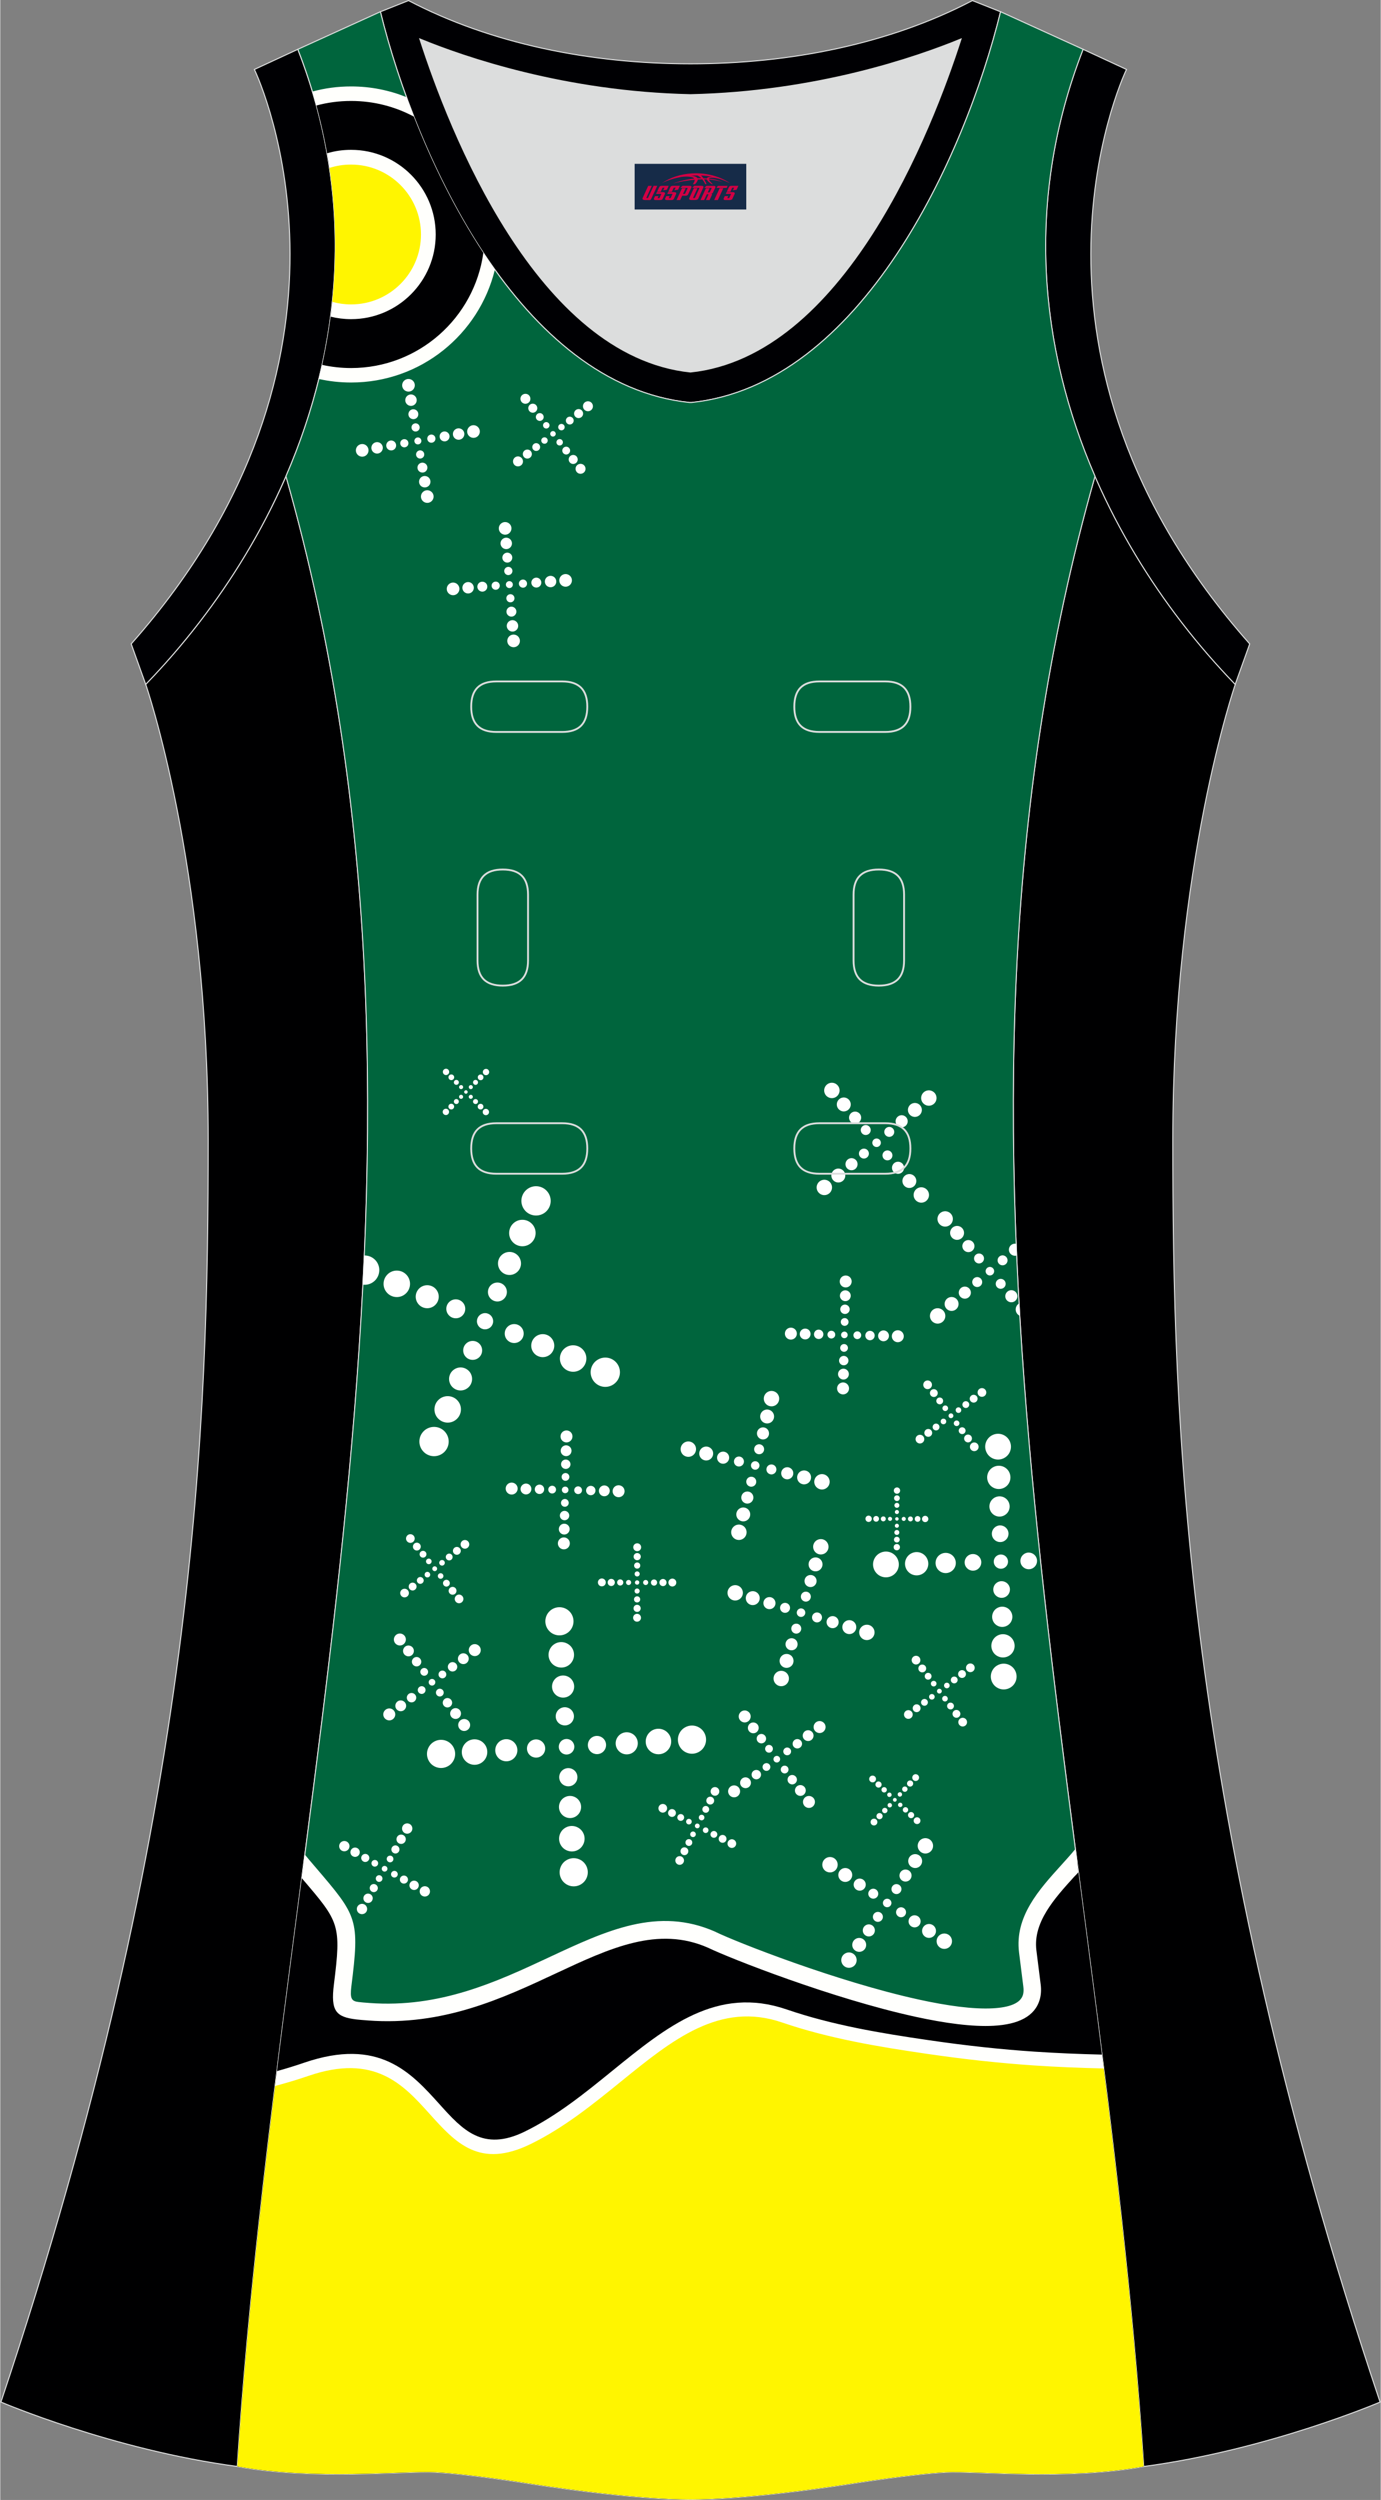 <?xml version="1.0" encoding="utf-8"?>
<!-- Generator: Adobe Illustrator 24.0.1, SVG Export Plug-In . SVG Version: 6.00 Build 0)  -->
<svg xmlns="http://www.w3.org/2000/svg" xmlns:xlink="http://www.w3.org/1999/xlink" version="1.1" id="图层_1" x="0px" y="0px" width="297.02px" height="537.6px" viewBox="0 0 296.8 537.42" enable-background="new 0 0 296.8 537.42" xml:space="preserve">
<rect x="0" y="0" width="296.8" height="537.42" fill="#808080" stroke="none"/>
<g>
	
		<path fill-rule="evenodd" clip-rule="evenodd" fill="#000001" stroke="#DCDDDD" stroke-width="0.225" stroke-miterlimit="22.926" d="   M265.53,147.12c0,0-13.43,38.68-13.43,97.97s1.97,144.19,44.56,271.29c0,0-24.02,10.29-50.83,13.85   c-9.3-142.7-51.34-284.15-10.46-427.84C242.7,119.26,253.29,134.49,265.53,147.12z"/>
	
		<path fill-rule="evenodd" clip-rule="evenodd" fill="#000003" stroke="#DCDDDD" stroke-width="0.225" stroke-miterlimit="22.926" d="   M232.8,10.6c-20.31,52.13,0.51,103.25,32.71,136.52l3.12-8.7c-54.51-61.54-27.74-120.98-26.49-123.49L232.8,10.6z"/>
	<path fill-rule="evenodd" clip-rule="evenodd" fill="#DCDDDD" d="M90.21,8.38c6.35,19.73,25.2,68.13,58.18,71.59   c32.98-3.46,51.83-51.87,58.18-71.59c-9.72,3.99-31.2,11.39-58.18,11.98C121.41,19.77,99.93,12.38,90.21,8.38z"/>
	
		<path fill-rule="evenodd" clip-rule="evenodd" fill="#000003" stroke="#DCDDDD" stroke-width="0.225" stroke-miterlimit="22.926" d="   M81.72,2.53c7.69,31.39,30.1,80.3,66.52,84.01c0.05,0,0.1-0.01,0.15-0.01s0.1,0.01,0.15,0.01c36.42-3.71,58.83-52.62,66.52-84.01   l-6.05-2.41c-17.68,9.28-39.1,13.6-60.62,13.6c-21.52-0.01-42.94-4.32-60.62-13.6L81.72,2.53L81.72,2.53L81.72,2.53L81.72,2.53z    M148.39,79.97C115.41,76.51,96.56,28.1,90.21,8.38c9.72,3.99,31.2,11.39,58.18,11.98c26.98-0.59,48.46-7.98,58.18-11.98   C200.22,28.11,181.37,76.51,148.39,79.97z"/>
	
		<path fill-rule="evenodd" clip-rule="evenodd" fill="#000001" stroke="#DCDDDD" stroke-width="0.225" stroke-miterlimit="22.926" d="   M31.27,147.11c0,0,13.43,38.68,13.43,97.97S42.73,389.27,0.14,516.37c0,0,24.02,10.29,50.83,13.85   c9.3-142.7,51.34-284.15,10.46-427.84C54.1,119.25,43.51,134.47,31.27,147.11z"/>
	
	
		<path fill-rule="evenodd" clip-rule="evenodd" fill="#000003" stroke="#DCDDDD" stroke-width="0.225" stroke-miterlimit="22.926" d="   M63.98,10.6c20.31,52.13-0.51,103.25-32.71,136.52l-3.12-8.7C82.65,76.88,55.88,17.44,54.63,14.93L63.98,10.6z"/>
	
		<path fill-rule="evenodd" clip-rule="evenodd" fill="#00653D" stroke="#DCDDDD" stroke-width="0.225" stroke-miterlimit="22.926" d="   M148.39,537.3c0,0,10.9,0.27,34.98-3.45c0,0,12.74-2.03,19.79-2.38c7.05-0.34,26.09,1.74,42.67-1.25   c-9.3-142.69-51.34-284.15-10.46-427.84c-11.94-27.53-15.15-59.46-2.56-91.78l-17.74-8.08c-7.69,31.39-30.1,80.3-66.52,84.01   l-0.15-0.01l-0.15,0.01c-36.42-3.71-58.84-52.62-66.52-84.01L63.98,10.6c12.59,32.32,9.37,64.25-2.56,91.78   c40.88,143.69-1.16,285.15-10.46,427.84c16.57,3,35.62,0.91,42.67,1.25s19.79,2.38,19.79,2.38   C137.49,537.57,148.39,537.3,148.39,537.3z"/>
	<path fill-rule="evenodd" clip-rule="evenodd" fill="#000002" d="M148.39,537.3c0,0,10.9,0.27,34.98-3.45   c0,0,12.74-2.03,19.79-2.38c7.05-0.34,26.09,1.74,42.67-1.25c-2.83-43.4-8.69-86.7-14.32-129.97c-2.59,2.87-5.86,6.5-5.92,6.57   c-0.89,1.17-2.01,2.67-2.2,2.96c-1.85,2.86-2.88,6.35-2.46,9.71l0.92,7.33c0.65,5.2-0.73,5.28-5.58,5.64   c-21.2,1.58-44.55-6.3-63.26-15.46c-7.56-3.35-16.88-2.76-24.13,0.82c-17.99,8.89-28.94,16.18-49.68,14.64   c-4.85-0.36-6.23-0.43-5.58-5.64l0.92-7.33c0.42-3.36-0.61-6.85-2.46-9.71c-0.19-0.3-1.31-1.79-2.2-2.96   c-0.08-0.1-2.34-3-4.67-5.99c-5.61,43.08-11.43,86.18-14.24,129.39c16.57,3,35.62,0.91,42.67,1.25c7.05,0.34,19.79,2.38,19.79,2.38   C137.49,537.57,148.39,537.3,148.39,537.3z"/>
	<path fill-rule="evenodd" clip-rule="evenodd" fill="#FFF500" d="M148.39,537.3c0,0,10.9,0.27,34.98-3.45   c0,0,12.74-2.03,19.79-2.38c7.05-0.34,26.09,1.74,42.67-1.25c-1.89-29.04-5.14-58.03-8.77-86.99c-5.08-0.04-8.88-0.08-9.12-0.09   c-10.06-0.4-18.43-1.61-28.52-3.09c-10.4-1.52-20.89-3.26-30.83-6.67c-6.28-2.15-12.94-2.54-18.93,0.66c-6.94,3.7-5,2.45-10.51,7.7   c-7.56,7.22-16.35,13.23-25.72,17.82c-6.79,3.33-13.84,2.22-18.23-3.99c-3.25-4.59-5.6-7.47-10.48-10.07   c-5.99-3.19-12.66-2.81-18.93-0.66c-2.14,0.74-4.31,1.39-6.5,1.99c-3.45,27.76-6.51,55.55-8.32,83.38   c16.57,3,35.62,0.91,42.67,1.25s19.79,2.38,19.79,2.38C137.49,537.57,148.39,537.3,148.39,537.3z"/>
	<path fill-rule="evenodd" clip-rule="evenodd" fill="#FFFFFC" d="M106.34,57.97c-8.11-11.32-14.45-24.58-19-37.08   c-3.68-1.49-7.7-2.31-11.92-2.31c-2.88,0-5.66,0.38-8.31,1.1C73.52,41,73.3,61.98,68.5,81.47c2.23,0.5,4.55,0.76,6.92,0.76   C90.39,82.23,102.94,71.9,106.34,57.97z"/>
	<path fill-rule="evenodd" clip-rule="evenodd" fill="#000002" d="M103.86,54.36c-6.07-9.18-11.06-19.38-14.95-29.3   c-4.02-2.14-8.61-3.36-13.49-3.36c-2.58,0-5.08,0.34-7.45,0.98c5.22,19.19,5.13,38.06,1.24,55.76c2,0.44,4.08,0.68,6.22,0.68   C89.93,79.11,101.93,68.34,103.86,54.36z"/>
	<path fill-rule="evenodd" clip-rule="evenodd" fill="#FFFFFC" d="M70.27,32.95c2.12,11.96,2.24,23.74,0.75,35.12   c1.41,0.35,2.88,0.54,4.4,0.54c10.05,0,18.2-8.15,18.2-18.2s-8.15-18.2-18.2-18.2C73.63,32.21,71.91,32.46,70.27,32.95z"/>
	<path fill-rule="evenodd" clip-rule="evenodd" fill="#FFF500" d="M70.78,36.1c1.45,9.77,1.58,19.41,0.61,28.79   c1.28,0.36,2.63,0.55,4.03,0.55c8.3,0,15.03-6.73,15.03-15.03s-6.73-15.03-15.03-15.03C73.8,35.37,72.25,35.63,70.78,36.1z"/>
	<g>
		<path fill-rule="evenodd" clip-rule="evenodd" fill="#FFFFFF" d="M202.31,281.42c0.81,0.43,1.12,1.43,0.69,2.24    s-1.43,1.12-2.24,0.69c-0.81-0.43-1.12-1.43-0.69-2.24C200.5,281.29,201.5,280.99,202.31,281.42L202.31,281.42z M219.2,282.86    c-0.05-0.89-0.1-1.77-0.15-2.66c-0.23,0.14-0.42,0.33-0.56,0.59c-0.39,0.73-0.11,1.64,0.62,2.03L219.2,282.86L219.2,282.86z     M218.53,269.9c-0.04-0.84-0.07-1.68-0.1-2.52c-0.55-0.12-1.14,0.14-1.42,0.66c-0.34,0.63-0.1,1.42,0.54,1.76    C217.86,269.97,218.21,269.99,218.53,269.9L218.53,269.9z M211.38,271.04c-0.28,0.52-0.93,0.72-1.45,0.44s-0.72-0.93-0.44-1.45    c0.28-0.52,0.93-0.72,1.45-0.44C211.46,269.87,211.66,270.52,211.38,271.04L211.38,271.04z M209.3,268.49    c0.34-0.63,0.1-1.42-0.54-1.76s-1.42-0.1-1.76,0.54c-0.34,0.63-0.1,1.42,0.54,1.76C208.18,269.36,208.96,269.12,209.3,268.49    L209.3,268.49z M207.04,265.74c-0.39,0.73-1.3,1.01-2.03,0.62s-1.01-1.3-0.62-2.03s1.3-1.01,2.03-0.62    S207.43,265.01,207.04,265.74L207.04,265.74z M204.62,262.81c0.43-0.81,0.12-1.81-0.69-2.24s-1.81-0.12-2.24,0.69    c-0.43,0.81-0.12,1.81,0.69,2.24C203.19,263.92,204.19,263.62,204.62,262.81L204.62,262.81z M214.15,275.48    c0.28-0.52,0.93-0.72,1.45-0.44s0.72,0.93,0.44,1.45c-0.28,0.52-0.93,0.72-1.45,0.44C214.07,276.66,213.88,276.01,214.15,275.48    L214.15,275.48z M216.23,278.04c-0.34,0.63-0.1,1.42,0.54,1.76s1.42,0.1,1.76-0.54c0.34-0.63,0.1-1.42-0.54-1.76    C217.35,277.16,216.57,277.41,216.23,278.04L216.23,278.04z M214.99,271.88c-0.52-0.28-0.72-0.93-0.44-1.45    c0.28-0.52,0.93-0.72,1.45-0.44s0.72,0.93,0.44,1.45C216.16,271.96,215.51,272.16,214.99,271.88L214.99,271.88z M213.2,272.46    c0.45,0.24,0.62,0.79,0.38,1.24c-0.24,0.45-0.79,0.62-1.24,0.38c-0.45-0.24-0.62-0.79-0.38-1.24    C212.2,272.39,212.75,272.22,213.2,272.46L213.2,272.46z M210.55,274.66c0.52,0.28,0.72,0.93,0.44,1.45    c-0.28,0.52-0.93,0.72-1.45,0.44s-0.72-0.93-0.44-1.45C209.38,274.58,210.03,274.38,210.55,274.66L210.55,274.66z M207.99,276.73    c-0.63-0.34-1.42-0.1-1.76,0.54s-0.1,1.42,0.54,1.76c0.63,0.34,1.42,0.1,1.76-0.54C208.87,277.86,208.63,277.07,207.99,276.73    L207.99,276.73z M205.24,278.99c-0.73-0.39-1.64-0.11-2.03,0.62c-0.39,0.73-0.11,1.64,0.62,2.03c0.73,0.39,1.64,0.11,2.03-0.62    C206.25,280.29,205.98,279.38,205.24,278.99z"/>
		<path fill-rule="evenodd" clip-rule="evenodd" fill="#FFFFFF" d="M214.66,357.86c1.41-0.6,3.03,0.06,3.63,1.47    s-0.06,3.03-1.47,3.63s-3.03-0.06-3.63-1.47S213.25,358.46,214.66,357.86L214.66,357.86z M210.78,335.16    c0.39,0.91-0.04,1.96-0.95,2.35s-1.96-0.04-2.35-0.95c-0.38-0.91,0.04-1.96,0.95-2.35C209.35,333.82,210.4,334.25,210.78,335.16    L210.78,335.16z M205.27,335.15c0.47,1.11-0.05,2.38-1.16,2.85s-2.38-0.05-2.85-1.16c-0.47-1.11,0.05-2.38,1.16-2.85    C203.53,333.53,204.81,334.04,205.27,335.15L205.27,335.15z M199.33,335.18c0.54,1.28-0.06,2.75-1.33,3.28    c-1.28,0.54-2.75-0.06-3.28-1.33c-0.54-1.28,0.06-2.75,1.33-3.28C197.32,333.31,198.79,333.9,199.33,335.18L199.33,335.18z     M192.97,335.23c0.6,1.41-0.06,3.03-1.47,3.63s-3.03-0.06-3.63-1.47s0.06-3.04,1.47-3.63    C190.75,333.16,192.37,333.82,192.97,335.23L192.97,335.23z M219.47,336.25c-0.39-0.91,0.04-1.96,0.95-2.35s1.96,0.04,2.35,0.95    s-0.04,1.96-0.95,2.35C220.91,337.59,219.86,337.16,219.47,336.25L219.47,336.25z M215.68,331.36c-0.91,0.39-1.96-0.04-2.35-0.95    s0.04-1.96,0.95-2.35s1.96,0.04,2.35,0.95C217.02,329.92,216.59,330.97,215.68,331.36L215.68,331.36z M215.69,325.85    c-1.11,0.47-2.38-0.05-2.85-1.16c-0.47-1.11,0.05-2.38,1.16-2.85s2.38,0.05,2.85,1.16C217.31,324.11,216.8,325.38,215.69,325.85    L215.69,325.85z M215.66,319.9c-1.28,0.54-2.75-0.06-3.28-1.33c-0.54-1.28,0.06-2.75,1.33-3.28c1.28-0.54,2.75,0.06,3.28,1.33    C217.53,317.89,216.94,319.37,215.66,319.9L215.66,319.9z M215.61,313.54c-1.41,0.6-3.04-0.06-3.63-1.47    c-0.6-1.41,0.06-3.03,1.47-3.63s3.03,0.06,3.63,1.47C217.68,311.32,217.02,312.95,215.61,313.54L215.61,313.54z M214.54,334.29    c0.78-0.33,1.68,0.04,2.01,0.82s-0.04,1.68-0.82,2.01c-0.78,0.33-1.68-0.04-2.01-0.82C213.39,335.52,213.76,334.62,214.54,334.29    L214.54,334.29z M214.59,340.05c0.91-0.39,1.96,0.04,2.35,0.95s-0.04,1.96-0.95,2.35s-1.96-0.04-2.35-0.95    C213.25,341.48,213.68,340.43,214.59,340.05L214.59,340.05z M214.58,345.56c1.11-0.47,2.38,0.05,2.85,1.16    c0.47,1.11-0.05,2.38-1.16,2.85s-2.38-0.05-2.85-1.16C212.96,347.3,213.48,346.02,214.58,345.56L214.58,345.56z M214.61,351.5    c1.28-0.54,2.75,0.06,3.28,1.33c0.54,1.28-0.06,2.75-1.33,3.28c-1.28,0.54-2.75-0.06-3.28-1.33    C212.74,353.51,213.34,352.04,214.61,351.5z"/>
		<path fill-rule="evenodd" clip-rule="evenodd" fill="#FFFFFF" d="M93.34,306.74c1.74,0.04,3.11,1.49,3.07,3.23    c-0.04,1.74-1.49,3.11-3.23,3.07c-1.74-0.05-3.11-1.49-3.07-3.23C90.15,308.07,91.6,306.7,93.34,306.74L93.34,306.74z     M78.26,269.9c-0.09,2.09-0.19,4.18-0.3,6.27c0.1,0.01,0.2,0.02,0.3,0.02c1.74,0.05,3.18-1.33,3.23-3.07    c0.05-1.74-1.33-3.18-3.07-3.23C78.37,269.9,78.32,269.9,78.26,269.9L78.26,269.9z M99.97,281.41c-0.03,1.13-0.96,2.01-2.09,1.98    c-1.12-0.03-2.01-0.96-1.98-2.09c0.03-1.12,0.96-2.01,2.09-1.98C99.11,279.35,100,280.29,99.97,281.41L99.97,281.41z     M94.27,278.82c-0.04,1.37-1.17,2.44-2.54,2.41c-1.37-0.04-2.44-1.17-2.41-2.54c0.04-1.37,1.17-2.44,2.54-2.41    C93.23,276.32,94.31,277.46,94.27,278.82L94.27,278.82z M88.1,276.06c-0.04,1.57-1.35,2.82-2.92,2.77    c-1.57-0.04-2.82-1.35-2.77-2.92c0.04-1.57,1.35-2.82,2.92-2.77C86.9,273.18,88.14,274.49,88.1,276.06L88.1,276.06z     M108.46,286.62c0.03-1.13,0.96-2.01,2.09-1.98s2.01,0.96,1.98,2.09s-0.96,2.01-2.09,1.98    C109.31,288.68,108.43,287.75,108.46,286.62L108.46,286.62z M114.16,289.21c0.04-1.37,1.17-2.44,2.54-2.41    c1.37,0.04,2.44,1.17,2.41,2.54c-0.04,1.37-1.17,2.44-2.54,2.41C115.2,291.71,114.12,290.58,114.16,289.21L114.16,289.21z     M120.32,291.97c0.04-1.57,1.35-2.82,2.92-2.77c1.57,0.04,2.82,1.35,2.77,2.92c-0.04,1.57-1.35,2.82-2.92,2.77    C121.53,294.85,120.28,293.55,120.32,291.97L120.32,291.97z M126.93,294.91c0.05-1.74,1.49-3.11,3.23-3.07    c1.74,0.04,3.11,1.49,3.07,3.23c-0.04,1.74-1.49,3.11-3.23,3.07C128.26,298.09,126.89,296.64,126.93,294.91L126.93,294.91z     M106.83,279.78c-1.12-0.03-2.01-0.96-1.98-2.09s0.96-2.01,2.09-1.98s2.01,0.96,1.98,2.09    C108.89,278.92,107.95,279.81,106.83,279.78L106.83,279.78z M109.42,274.08c-1.37-0.03-2.44-1.17-2.41-2.54    c0.04-1.37,1.17-2.44,2.54-2.41s2.44,1.17,2.41,2.54C111.92,273.04,110.78,274.12,109.42,274.08L109.42,274.08z M112.18,267.91    c-1.57-0.04-2.82-1.35-2.77-2.92c0.04-1.57,1.35-2.82,2.92-2.77c1.57,0.04,2.82,1.35,2.77,2.92    C115.06,266.71,113.75,267.95,112.18,267.91L112.18,267.91z M115.11,261.3c-1.74-0.04-3.11-1.49-3.07-3.23    c0.05-1.74,1.49-3.11,3.23-3.07c1.74,0.05,3.11,1.49,3.07,3.23C118.3,259.98,116.85,261.35,115.11,261.3L115.11,261.3z     M104.27,282.28c0.96,0.02,1.72,0.82,1.7,1.79c-0.02,0.96-0.82,1.72-1.79,1.7c-0.96-0.02-1.72-0.82-1.7-1.79    C102.51,283.02,103.31,282.26,104.27,282.28L104.27,282.28z M101.62,288.26c1.13,0.03,2.01,0.96,1.98,2.09s-0.96,2.01-2.09,1.98    s-2.01-0.96-1.98-2.09C99.56,289.12,100.5,288.23,101.62,288.26L101.62,288.26z M99.03,293.96c1.37,0.04,2.44,1.17,2.41,2.54    c-0.04,1.37-1.17,2.44-2.54,2.41c-1.37-0.04-2.44-1.17-2.41-2.54C96.53,295.01,97.67,293.93,99.03,293.96L99.03,293.96z     M96.27,300.13c1.57,0.04,2.82,1.35,2.77,2.92c-0.04,1.57-1.35,2.82-2.92,2.77c-1.57-0.04-2.82-1.35-2.77-2.92    C93.39,301.33,94.7,300.09,96.27,300.13z"/>
		<path fill-rule="evenodd" clip-rule="evenodd" fill="#FFFFFF" d="M122.02,399.73c1.52-0.7,3.32-0.04,4.02,1.48    c0.7,1.52,0.04,3.32-1.48,4.02c-1.52,0.7-3.32,0.04-4.02-1.48C119.84,402.23,120.5,400.43,122.02,399.73L122.02,399.73z     M116.98,375.06c0.45,0.98,0.02,2.15-0.96,2.6c-0.98,0.45-2.15,0.02-2.6-0.96c-0.45-0.98-0.02-2.15,0.96-2.6    C115.36,373.65,116.53,374.08,116.98,375.06L116.98,375.06z M110.96,375.25c0.55,1.19,0.03,2.61-1.16,3.16    c-1.19,0.55-2.61,0.03-3.16-1.16s-0.03-2.61,1.16-3.16C109,373.54,110.41,374.06,110.96,375.25L110.96,375.25z M104.46,375.49    c0.63,1.37,0.03,3-1.34,3.64c-1.37,0.63-3,0.03-3.64-1.34c-0.63-1.37-0.03-3,1.34-3.64C102.2,373.52,103.83,374.12,104.46,375.49    L104.46,375.49z M97.52,375.77c0.7,1.52,0.04,3.32-1.48,4.02c-1.52,0.7-3.32,0.04-4.02-1.48c-0.7-1.52-0.04-3.32,1.48-4.02    C95.02,373.59,96.82,374.25,97.52,375.77L97.52,375.77z M126.51,375.95c-0.45-0.98-0.02-2.15,0.96-2.6    c0.98-0.45,2.15-0.02,2.6,0.96c0.45,0.98,0.02,2.15-0.96,2.6C128.12,377.36,126.96,376.93,126.51,375.95L126.51,375.95z     M132.53,375.76c-0.55-1.19-0.03-2.6,1.16-3.16c1.19-0.55,2.61-0.03,3.16,1.16s0.03,2.6-1.16,3.16    C134.49,377.47,133.08,376.95,132.53,375.76L132.53,375.76z M139.02,375.52c-0.63-1.37-0.03-3,1.34-3.64    c1.37-0.63,3-0.03,3.64,1.34c0.63,1.37,0.03,3-1.34,3.64C141.28,377.5,139.65,376.89,139.02,375.52L139.02,375.52z M145.97,375.24    c-0.7-1.52-0.04-3.32,1.48-4.02c1.52-0.7,3.32-0.04,4.02,1.48c0.7,1.52,0.04,3.32-1.48,4.02    C148.47,377.42,146.67,376.76,145.97,375.24L145.97,375.24z M122.2,370.74c-0.98,0.45-2.15,0.02-2.6-0.96    c-0.45-0.98-0.02-2.15,0.96-2.6c0.98-0.45,2.15-0.02,2.6,0.96C123.61,369.12,123.18,370.29,122.2,370.74L122.2,370.74z     M122.01,364.72c-1.19,0.55-2.61,0.03-3.16-1.16s-0.03-2.61,1.16-3.16c1.19-0.55,2.61-0.03,3.16,1.16    C123.72,362.76,123.2,364.17,122.01,364.72L122.01,364.72z M121.77,358.23c-1.37,0.63-3,0.03-3.64-1.34    c-0.63-1.37-0.03-3,1.34-3.64c1.37-0.63,3-0.03,3.64,1.34C123.74,355.97,123.14,357.59,121.77,358.23L121.77,358.23z     M121.49,351.28c-1.52,0.7-3.32,0.04-4.02-1.48c-0.7-1.52-0.04-3.32,1.48-4.02c1.52-0.7,3.32-0.04,4.02,1.48    C123.67,348.78,123.01,350.58,121.49,351.28L121.49,351.28z M121.05,373.98c0.84-0.39,1.84-0.02,2.22,0.82    c0.39,0.84,0.02,1.83-0.82,2.22s-1.83,0.02-2.22-0.82C119.85,375.37,120.21,374.37,121.05,373.98L121.05,373.98z M121.31,380.27    c0.98-0.45,2.15-0.02,2.6,0.96c0.45,0.98,0.02,2.15-0.96,2.6c-0.98,0.45-2.15,0.02-2.6-0.96    C119.9,381.89,120.33,380.72,121.31,380.27L121.31,380.27z M121.5,386.29c1.19-0.55,2.6-0.03,3.16,1.16    c0.55,1.19,0.03,2.61-1.16,3.16c-1.19,0.55-2.6,0.03-3.16-1.16C119.79,388.25,120.31,386.84,121.5,386.29L121.5,386.29z     M121.74,392.78c1.37-0.63,3-0.03,3.64,1.34c0.63,1.37,0.03,3-1.34,3.64c-1.37,0.63-3,0.03-3.64-1.34    C119.76,395.04,120.36,393.42,121.74,392.78z"/>
		<path fill-rule="evenodd" clip-rule="evenodd" fill="#FFFFFF" d="M158.58,327.75c0.91-0.12,1.74,0.51,1.87,1.42    c0.12,0.91-0.51,1.74-1.42,1.87c-0.91,0.12-1.74-0.51-1.87-1.42C157.04,328.71,157.67,327.88,158.58,327.75L158.58,327.75z     M159.88,314.04c0.08,0.59-0.33,1.13-0.92,1.21s-1.13-0.33-1.21-0.92c-0.08-0.59,0.33-1.13,0.92-1.21    C159.26,313.04,159.8,313.45,159.88,314.04L159.88,314.04z M156.7,313.18c0.1,0.71-0.4,1.37-1.11,1.47s-1.37-0.4-1.47-1.11    s0.4-1.37,1.11-1.47C155.95,311.97,156.6,312.46,156.7,313.18L156.7,313.18z M153.26,312.26c0.11,0.82-0.46,1.58-1.28,1.69    c-0.82,0.11-1.58-0.46-1.69-1.28s0.46-1.58,1.28-1.69C152.4,310.87,153.15,311.44,153.26,312.26L153.26,312.26z M149.58,311.3    c0.12,0.91-0.51,1.74-1.42,1.87c-0.91,0.12-1.74-0.51-1.87-1.42c-0.12-0.91,0.51-1.74,1.42-1.87    C148.62,309.76,149.46,310.39,149.58,311.3L149.58,311.3z M164.73,316.03c-0.08-0.59,0.33-1.13,0.92-1.21s1.13,0.33,1.21,0.92    c0.08,0.59-0.33,1.13-0.92,1.21C165.35,317.02,164.81,316.61,164.73,316.03L164.73,316.03z M167.91,316.89    c-0.1-0.71,0.4-1.37,1.11-1.47s1.37,0.4,1.47,1.11s-0.4,1.37-1.11,1.47C168.66,318.1,168,317.6,167.91,316.89L167.91,316.89z     M171.34,317.8c-0.11-0.82,0.46-1.58,1.28-1.69c0.82-0.11,1.58,0.46,1.69,1.28s-0.46,1.58-1.28,1.69    C172.21,319.2,171.45,318.62,171.34,317.8L171.34,317.8z M175.02,318.77c-0.12-0.91,0.51-1.74,1.42-1.87    c0.91-0.12,1.74,0.51,1.87,1.42c0.12,0.91-0.51,1.74-1.42,1.87C175.98,320.31,175.15,319.67,175.02,318.77L175.02,318.77z     M163.3,312.61c-0.59,0.08-1.13-0.33-1.21-0.92c-0.08-0.59,0.33-1.13,0.92-1.21s1.13,0.33,1.21,0.92    C164.3,311.99,163.89,312.53,163.3,312.61L163.3,312.61z M164.17,309.43c-0.71,0.1-1.37-0.4-1.47-1.11s0.4-1.37,1.11-1.47    s1.37,0.4,1.46,1.11C165.38,308.68,164.88,309.33,164.17,309.43L164.17,309.43z M165.08,305.99c-0.82,0.11-1.58-0.46-1.69-1.28    s0.46-1.58,1.28-1.69c0.82-0.11,1.58,0.46,1.69,1.28C166.47,305.13,165.9,305.88,165.08,305.99L165.08,305.99z M166.04,302.31    c-0.91,0.12-1.74-0.51-1.87-1.42c-0.12-0.91,0.51-1.74,1.42-1.87c0.91-0.12,1.74,0.51,1.87,1.42    C167.58,301.36,166.95,302.19,166.04,302.31L166.04,302.31z M162.19,314.13c0.5-0.07,0.96,0.28,1.03,0.78    c0.07,0.5-0.28,0.96-0.78,1.03s-0.96-0.28-1.03-0.78C161.33,314.66,161.68,314.19,162.19,314.13L162.19,314.13z M161.32,317.46    c0.59-0.08,1.13,0.33,1.21,0.92c0.08,0.59-0.33,1.13-0.92,1.21s-1.13-0.33-1.21-0.92C160.32,318.08,160.73,317.54,161.32,317.46    L161.32,317.46z M160.45,320.64c0.71-0.1,1.37,0.4,1.46,1.11c0.1,0.71-0.4,1.37-1.11,1.47s-1.37-0.4-1.47-1.11    C159.24,321.39,159.74,320.73,160.45,320.64L160.45,320.64z M159.54,324.07c0.82-0.11,1.58,0.46,1.69,1.28s-0.46,1.58-1.28,1.69    c-0.82,0.11-1.58-0.46-1.69-1.28S158.72,324.19,159.54,324.07z"/>
		<path fill-rule="evenodd" clip-rule="evenodd" fill="#FFFFFF" d="M167.77,359.18c0.91-0.08,1.71,0.6,1.79,1.51    c0.08,0.91-0.6,1.71-1.51,1.79c-0.91,0.08-1.71-0.6-1.79-1.51C166.19,360.05,166.86,359.25,167.77,359.18L167.77,359.18z     M169.8,345.55c0.05,0.59-0.39,1.11-0.98,1.16c-0.59,0.05-1.11-0.39-1.16-0.98s0.39-1.11,0.98-1.16    C169.23,344.52,169.75,344.96,169.8,345.55L169.8,345.55z M166.67,344.52c0.06,0.72-0.47,1.35-1.19,1.4    c-0.72,0.06-1.35-0.47-1.4-1.19c-0.06-0.72,0.47-1.35,1.19-1.4C165.98,343.27,166.61,343.8,166.67,344.52L166.67,344.52z     M163.28,343.43c0.07,0.83-0.54,1.55-1.37,1.62s-1.55-0.54-1.62-1.37c-0.07-0.83,0.54-1.55,1.37-1.62    C162.49,341.99,163.21,342.6,163.28,343.43L163.28,343.43z M159.66,342.27c0.08,0.91-0.6,1.71-1.51,1.79    c-0.91,0.08-1.71-0.6-1.79-1.51c-0.08-0.91,0.6-1.71,1.51-1.79C158.78,340.68,159.58,341.36,159.66,342.27L159.66,342.27z     M174.53,347.79c-0.05-0.59,0.39-1.11,0.98-1.16c0.59-0.05,1.11,0.39,1.16,0.98s-0.39,1.11-0.98,1.16    C175.1,348.81,174.58,348.38,174.53,347.79L174.53,347.79z M177.66,348.82c-0.06-0.72,0.47-1.34,1.19-1.4s1.35,0.47,1.4,1.19    c0.06,0.72-0.47,1.35-1.19,1.4C178.35,350.06,177.72,349.53,177.66,348.82L177.66,348.82z M181.05,349.91    c-0.07-0.83,0.54-1.55,1.37-1.62s1.55,0.54,1.62,1.37s-0.54,1.55-1.37,1.62C181.84,351.34,181.11,350.73,181.05,349.91    L181.05,349.91z M184.67,351.06c-0.08-0.91,0.6-1.71,1.51-1.79c0.91-0.08,1.71,0.6,1.79,1.51c0.08,0.91-0.6,1.71-1.51,1.79    C185.55,352.65,184.75,351.97,184.67,351.06L184.67,351.06z M173.29,344.3c-0.59,0.05-1.11-0.39-1.16-0.98s0.39-1.11,0.98-1.16    c0.59-0.05,1.11,0.39,1.16,0.98S173.88,344.25,173.29,344.3L173.29,344.3z M174.32,341.17c-0.72,0.06-1.35-0.47-1.4-1.19    c-0.06-0.72,0.47-1.35,1.19-1.4c0.72-0.06,1.34,0.47,1.4,1.19C175.57,340.48,175.03,341.11,174.32,341.17L174.32,341.17z     M175.41,337.79c-0.83,0.07-1.55-0.54-1.62-1.37c-0.07-0.83,0.54-1.55,1.37-1.62s1.55,0.54,1.62,1.37    C176.85,336.99,176.23,337.72,175.41,337.79L175.41,337.79z M176.56,334.16c-0.91,0.08-1.71-0.6-1.79-1.51    c-0.08-0.91,0.6-1.71,1.51-1.79c0.91-0.08,1.71,0.6,1.79,1.51C178.15,333.29,177.48,334.09,176.56,334.16L176.56,334.16z     M172.09,345.76c0.5-0.04,0.95,0.33,0.99,0.84c0.04,0.5-0.33,0.95-0.84,0.99c-0.5,0.04-0.95-0.33-0.99-0.84    C171.21,346.24,171.59,345.8,172.09,345.76L172.09,345.76z M171.05,349.04c0.59-0.05,1.11,0.39,1.16,0.98s-0.39,1.11-0.98,1.16    c-0.59,0.05-1.11-0.39-1.16-0.98C170.02,349.6,170.46,349.09,171.05,349.04L171.05,349.04z M170.02,352.17    c0.72-0.06,1.35,0.47,1.4,1.19c0.06,0.72-0.47,1.35-1.19,1.4c-0.72,0.06-1.34-0.47-1.4-1.19    C168.77,352.86,169.31,352.23,170.02,352.17L170.02,352.17z M168.93,355.55c0.83-0.07,1.55,0.54,1.62,1.37    c0.07,0.83-0.54,1.55-1.37,1.62s-1.55-0.54-1.62-1.37S168.11,355.62,168.93,355.55z"/>
		<path fill-rule="evenodd" clip-rule="evenodd" fill="#FFFFFF" d="M182.82,419.75c0.89,0.19,1.46,1.08,1.27,1.97    s-1.08,1.46-1.97,1.27s-1.46-1.08-1.27-1.97C181.04,420.13,181.92,419.56,182.82,419.75L182.82,419.75z M188.75,407.32    c-0.13,0.58-0.7,0.95-1.28,0.82s-0.95-0.7-0.82-1.28c0.13-0.58,0.7-0.95,1.28-0.82C188.5,406.17,188.87,406.74,188.75,407.32    L188.75,407.32z M186.05,405.42c-0.15,0.7-0.85,1.15-1.55,0.99c-0.7-0.15-1.15-0.85-0.99-1.55c0.15-0.7,0.85-1.15,1.55-0.99    C185.76,404.02,186.21,404.72,186.05,405.42L186.05,405.42z M183.14,403.38c-0.18,0.81-0.97,1.32-1.78,1.15    c-0.81-0.18-1.32-0.97-1.15-1.78c0.18-0.81,0.97-1.32,1.78-1.15C182.8,401.77,183.31,402.57,183.14,403.38L183.14,403.38z     M180.01,401.21c0.2-0.89-0.37-1.78-1.27-1.97c-0.89-0.19-1.78,0.37-1.97,1.27c-0.19,0.89,0.37,1.78,1.27,1.97    C178.93,402.68,179.82,402.11,180.01,401.21L180.01,401.21z M192.62,410.85c0.13-0.58,0.7-0.95,1.28-0.82s0.95,0.7,0.82,1.28    c-0.13,0.58-0.7,0.95-1.28,0.82C192.86,411.99,192.49,411.42,192.62,410.85L192.62,410.85z M195.31,412.75    c0.15-0.7,0.85-1.15,1.55-0.99c0.7,0.15,1.15,0.85,0.99,1.55c-0.15,0.7-0.85,1.15-1.55,0.99    C195.6,414.14,195.15,413.45,195.31,412.75L195.31,412.75z M198.22,414.78c0.18-0.81,0.97-1.32,1.78-1.15    c0.81,0.18,1.32,0.97,1.15,1.78c-0.18,0.81-0.97,1.32-1.78,1.15S198.05,415.59,198.22,414.78L198.22,414.78z M201.35,416.95    c-0.19,0.89,0.37,1.78,1.27,1.97c0.89,0.19,1.78-0.37,1.97-1.27c0.19-0.89-0.37-1.78-1.27-1.97    C202.43,415.49,201.54,416.06,201.35,416.95L201.35,416.95z M192.45,407.15c-0.58-0.13-0.95-0.7-0.82-1.28    c0.13-0.58,0.7-0.95,1.28-0.82s0.95,0.7,0.82,1.28C193.6,406.91,193.03,407.28,192.45,407.15L192.45,407.15z M194.35,404.46    c-0.7-0.15-1.15-0.85-0.99-1.55c0.15-0.7,0.85-1.15,1.55-0.99c0.7,0.15,1.15,0.85,0.99,1.55    C195.75,404.17,195.05,404.61,194.35,404.46L194.35,404.46z M196.39,401.54c-0.81-0.18-1.32-0.97-1.15-1.78s0.97-1.32,1.78-1.15    c0.81,0.18,1.32,0.97,1.15,1.78S197.2,401.72,196.39,401.54L196.39,401.54z M198.55,398.42c0.89,0.19,1.78-0.37,1.97-1.27    c0.19-0.89-0.37-1.78-1.27-1.97c-0.89-0.19-1.78,0.37-1.97,1.27C197.09,397.34,197.66,398.22,198.55,398.42L198.55,398.42z     M190.88,408.19c0.49,0.11,0.81,0.6,0.7,1.09s-0.6,0.81-1.09,0.7c-0.49-0.11-0.81-0.6-0.7-1.09    C189.9,408.4,190.39,408.08,190.88,408.19L190.88,408.19z M188.92,411.02c0.58,0.13,0.95,0.7,0.82,1.28    c-0.13,0.58-0.7,0.95-1.28,0.82s-0.95-0.7-0.82-1.28C187.77,411.26,188.34,410.9,188.92,411.02L188.92,411.02z M187.02,413.71    c0.7,0.15,1.15,0.85,0.99,1.55c-0.15,0.7-0.85,1.15-1.55,0.99c-0.7-0.15-1.15-0.85-0.99-1.55S186.32,413.56,187.02,413.71    L187.02,413.71z M184.99,416.63c-0.81-0.18-1.61,0.34-1.78,1.15c-0.18,0.81,0.34,1.61,1.15,1.78c0.81,0.18,1.61-0.34,1.78-1.15    C186.31,417.6,185.8,416.8,184.99,416.63z"/>
		<path fill-rule="evenodd" clip-rule="evenodd" fill="#FFFFFF" d="M177.95,253.8c0.81,0.43,1.12,1.43,0.69,2.24    s-1.43,1.12-2.24,0.69c-0.81-0.43-1.12-1.43-0.69-2.24C176.14,253.68,177.15,253.37,177.95,253.8L177.95,253.8z M187.02,243.43    c-0.28,0.52-0.93,0.72-1.45,0.44s-0.72-0.93-0.44-1.45s0.93-0.72,1.45-0.44C187.1,242.26,187.3,242.91,187.02,243.43    L187.02,243.43z M184.94,240.87c0.34-0.63,0.1-1.42-0.54-1.76c-0.63-0.34-1.42-0.1-1.76,0.54c-0.34,0.63-0.1,1.42,0.54,1.76    C183.82,241.75,184.61,241.51,184.94,240.87L184.94,240.87z M182.68,238.13c-0.39,0.73-1.3,1.01-2.03,0.62s-1.01-1.3-0.62-2.03    s1.3-1.01,2.03-0.62S183.07,237.39,182.68,238.13L182.68,238.13z M180.26,235.19c0.43-0.81,0.12-1.81-0.69-2.24    c-0.81-0.43-1.81-0.12-2.24,0.69c-0.43,0.81-0.12,1.81,0.69,2.24C178.83,236.31,179.83,236,180.26,235.19L180.26,235.19z     M189.8,247.87c0.28-0.52,0.93-0.72,1.45-0.44s0.72,0.93,0.44,1.45s-0.93,0.72-1.45,0.44S189.52,248.39,189.8,247.87L189.8,247.87    z M191.87,250.43c-0.34,0.64-0.1,1.42,0.54,1.76s1.42,0.1,1.76-0.54c0.34-0.63,0.1-1.42-0.54-1.76    C193,249.55,192.21,249.79,191.87,250.43L191.87,250.43z M194.13,253.18c0.39-0.73,1.3-1.01,2.03-0.62s1.01,1.3,0.62,2.03    s-1.3,1.01-2.03,0.62C194.02,254.81,193.74,253.91,194.13,253.18L194.13,253.18z M196.56,256.11c-0.43,0.81-0.12,1.81,0.69,2.24    s1.81,0.12,2.24-0.69c0.43-0.81,0.12-1.81-0.69-2.24C197.99,254.99,196.98,255.3,196.56,256.11L196.56,256.11z M190.63,244.27    c-0.52-0.28-0.72-0.93-0.44-1.45s0.93-0.72,1.45-0.44s0.72,0.93,0.44,1.45C191.8,244.35,191.15,244.55,190.63,244.27    L190.63,244.27z M193.19,242.19c0.63,0.34,1.42,0.1,1.76-0.54s0.09-1.42-0.54-1.76c-0.64-0.34-1.42-0.1-1.76,0.54    C192.31,241.07,192.55,241.85,193.19,242.19L193.19,242.19z M195.94,239.93c-0.73-0.39-1.01-1.3-0.62-2.03s1.3-1.01,2.03-0.62    s1.01,1.3,0.62,2.03S196.67,240.32,195.94,239.93L195.94,239.93z M198.87,237.51c0.81,0.43,1.81,0.12,2.24-0.69    c0.43-0.81,0.12-1.81-0.69-2.24c-0.81-0.43-1.81-0.12-2.24,0.69C197.75,236.08,198.06,237.08,198.87,237.51L198.87,237.51z     M188.84,244.85c0.45,0.24,0.62,0.79,0.38,1.24c-0.24,0.45-0.79,0.62-1.24,0.38c-0.45-0.24-0.62-0.79-0.38-1.24    C187.84,244.78,188.39,244.61,188.84,244.85L188.84,244.85z M186.19,247.04c0.52,0.28,0.72,0.93,0.44,1.45s-0.93,0.72-1.45,0.44    s-0.72-0.93-0.44-1.45S185.67,246.77,186.19,247.04L186.19,247.04z M183.63,249.12c-0.63-0.34-1.42-0.1-1.76,0.54    c-0.34,0.63-0.1,1.42,0.54,1.76c0.63,0.34,1.42,0.1,1.76-0.54C184.51,250.24,184.27,249.46,183.63,249.12L183.63,249.12z     M180.89,251.38c-0.73-0.39-1.64-0.11-2.03,0.62s-0.11,1.64,0.62,2.03s1.64,0.11,2.03-0.62    C181.9,252.67,181.62,251.77,180.89,251.38z"/>
		<path fill-rule="evenodd" clip-rule="evenodd" fill="#FFFFFF" d="M180.76,297.26c0.67-0.24,1.41,0.1,1.65,0.77    c0.24,0.67-0.1,1.41-0.77,1.65s-1.41-0.1-1.65-0.77S180.09,297.5,180.76,297.26L180.76,297.26z M179.47,286.62    c0.16,0.43-0.06,0.91-0.5,1.07c-0.43,0.16-0.91-0.06-1.07-0.5c-0.16-0.43,0.06-0.91,0.5-1.07    C178.84,285.97,179.31,286.19,179.47,286.62L179.47,286.62z M176.91,286.49c0.19,0.52-0.08,1.11-0.6,1.3s-1.11-0.08-1.3-0.6    c-0.19-0.52,0.08-1.11,0.6-1.3C176.14,285.7,176.72,285.97,176.91,286.49L176.91,286.49z M174.15,286.37    c0.22,0.6-0.09,1.27-0.69,1.5c-0.6,0.22-1.27-0.09-1.5-0.69c-0.22-0.6,0.09-1.27,0.69-1.5    C173.26,285.45,173.93,285.77,174.15,286.37L174.15,286.37z M171.19,286.25c0.24,0.67-0.1,1.41-0.77,1.65s-1.41-0.1-1.65-0.77    c-0.24-0.67,0.1-1.41,0.77-1.65C170.21,285.24,170.95,285.58,171.19,286.25L171.19,286.25z M183.48,287.32    c-0.16-0.43,0.06-0.91,0.5-1.07c0.43-0.16,0.91,0.06,1.07,0.5c0.16,0.43-0.06,0.91-0.5,1.07    C184.12,287.98,183.64,287.76,183.48,287.32L183.48,287.32z M186.04,287.45c-0.19-0.52,0.08-1.11,0.6-1.3    c0.53-0.19,1.11,0.08,1.3,0.6c0.19,0.53-0.08,1.11-0.6,1.3C186.82,288.25,186.24,287.98,186.04,287.45L186.04,287.45z     M188.81,287.57c-0.22-0.61,0.09-1.27,0.69-1.5c0.6-0.22,1.27,0.09,1.5,0.69c0.22,0.61-0.09,1.27-0.69,1.5    C189.7,288.49,189.03,288.18,188.81,287.57L188.81,287.57z M191.76,287.69c-0.24-0.67,0.1-1.41,0.77-1.65s1.41,0.1,1.65,0.77    c0.24,0.67-0.1,1.41-0.77,1.65C192.75,288.71,192.01,288.36,191.76,287.69L191.76,287.69z M181.83,284.97    c-0.43,0.16-0.91-0.06-1.07-0.5c-0.16-0.43,0.06-0.91,0.5-1.07c0.43-0.16,0.91,0.06,1.07,0.5    C182.49,284.33,182.27,284.81,181.83,284.97L181.83,284.97z M181.96,282.41c-0.52,0.19-1.11-0.08-1.3-0.6    c-0.19-0.53,0.08-1.11,0.6-1.3s1.11,0.08,1.3,0.6C182.76,281.63,182.49,282.21,181.96,282.41L181.96,282.41z M182.09,279.64    c-0.6,0.22-1.27-0.09-1.5-0.69c-0.22-0.6,0.09-1.27,0.69-1.5c0.6-0.22,1.27,0.09,1.5,0.69C183,278.75,182.69,279.42,182.09,279.64    L182.09,279.64z M182.21,276.69c-0.67,0.24-1.41-0.1-1.65-0.77c-0.24-0.67,0.1-1.41,0.77-1.65s1.41,0.1,1.65,0.77    C183.22,275.7,182.87,276.44,182.21,276.69L182.21,276.69z M181.24,286.3c0.37-0.14,0.78,0.05,0.91,0.42    c0.14,0.37-0.05,0.78-0.42,0.91c-0.37,0.14-0.78-0.05-0.91-0.42C180.68,286.85,180.87,286.44,181.24,286.3L181.24,286.3z     M181.13,288.98c0.43-0.16,0.91,0.06,1.07,0.5c0.16,0.43-0.06,0.91-0.5,1.07c-0.43,0.16-0.91-0.06-1.07-0.5    C180.48,289.61,180.7,289.14,181.13,288.98L181.13,288.98z M181,291.54c0.52-0.19,1.11,0.08,1.3,0.6c0.19,0.53-0.08,1.11-0.6,1.3    s-1.11-0.08-1.3-0.6C180.21,292.31,180.48,291.73,181,291.54L181,291.54z M180.88,294.3c0.61-0.22,1.27,0.09,1.5,0.69    c0.22,0.61-0.09,1.27-0.69,1.5c-0.6,0.22-1.27-0.09-1.5-0.69C179.97,295.19,180.28,294.52,180.88,294.3z"/>
		<path fill-rule="evenodd" clip-rule="evenodd" fill="#FFFFFF" d="M120.73,330.57c0.67-0.24,1.41,0.1,1.65,0.77    c0.24,0.67-0.1,1.41-0.77,1.65s-1.41-0.1-1.65-0.77C119.72,331.56,120.06,330.82,120.73,330.57L120.73,330.57z M119.44,319.94    c0.16,0.43-0.06,0.91-0.5,1.07c-0.43,0.16-0.91-0.06-1.07-0.5c-0.16-0.43,0.06-0.91,0.5-1.07S119.28,319.5,119.44,319.94    L119.44,319.94z M116.88,319.81c0.19,0.52-0.08,1.11-0.6,1.3s-1.11-0.08-1.3-0.6c-0.19-0.53,0.08-1.11,0.6-1.3    C116.11,319.01,116.69,319.28,116.88,319.81L116.88,319.81z M114.12,319.69c0.22,0.6-0.09,1.27-0.69,1.5    c-0.6,0.22-1.27-0.09-1.5-0.69c-0.22-0.6,0.09-1.27,0.69-1.5C113.23,318.77,113.9,319.08,114.12,319.69L114.12,319.69z     M111.16,319.56c0.24,0.67-0.1,1.41-0.77,1.65s-1.41-0.1-1.65-0.77c-0.24-0.67,0.1-1.41,0.77-1.65    C110.18,318.55,110.92,318.9,111.16,319.56L111.16,319.56z M123.45,320.64c-0.16-0.43,0.06-0.91,0.5-1.07    c0.43-0.16,0.91,0.06,1.07,0.5c0.16,0.43-0.06,0.91-0.5,1.07C124.09,321.29,123.61,321.07,123.45,320.64L123.45,320.64z     M126.01,320.77c-0.19-0.52,0.08-1.11,0.6-1.3c0.53-0.19,1.11,0.08,1.3,0.6c0.19,0.53-0.08,1.11-0.6,1.3    C126.79,321.56,126.21,321.29,126.01,320.77L126.01,320.77z M128.78,320.89c-0.22-0.61,0.09-1.27,0.69-1.5    c0.6-0.22,1.27,0.09,1.5,0.69c0.22,0.6-0.09,1.27-0.69,1.5C129.67,321.81,129,321.49,128.78,320.89L128.78,320.89z M131.73,321.01    c-0.24-0.67,0.1-1.41,0.77-1.65s1.41,0.1,1.65,0.77c0.24,0.67-0.1,1.41-0.77,1.65C132.72,322.02,131.98,321.68,131.73,321.01    L131.73,321.01z M121.81,318.28c-0.43,0.16-0.91-0.06-1.07-0.5c-0.16-0.43,0.06-0.91,0.5-1.07c0.43-0.16,0.91,0.06,1.07,0.5    C122.46,317.65,122.24,318.12,121.81,318.28L121.81,318.28z M121.93,315.72c-0.52,0.19-1.11-0.08-1.3-0.6    c-0.19-0.53,0.08-1.11,0.6-1.3s1.11,0.08,1.3,0.6C122.73,314.95,122.46,315.53,121.93,315.72L121.93,315.72z M122.06,312.96    c-0.6,0.22-1.27-0.09-1.5-0.69c-0.22-0.6,0.09-1.27,0.69-1.5c0.6-0.22,1.27,0.09,1.5,0.69    C122.97,312.07,122.66,312.74,122.06,312.96L122.06,312.96z M122.18,310c-0.67,0.24-1.41-0.1-1.65-0.77    c-0.24-0.67,0.1-1.41,0.77-1.65s1.41,0.1,1.65,0.77S122.84,309.76,122.18,310L122.18,310z M121.21,319.62    c0.37-0.14,0.78,0.05,0.91,0.42c0.14,0.37-0.05,0.78-0.42,0.91c-0.37,0.14-0.78-0.05-0.91-0.42    C120.65,320.16,120.84,319.75,121.21,319.62L121.21,319.62z M121.1,322.29c0.43-0.16,0.91,0.06,1.07,0.5    c0.16,0.43-0.06,0.91-0.5,1.07c-0.43,0.16-0.91-0.06-1.07-0.5C120.45,322.93,120.67,322.45,121.1,322.29L121.1,322.29z     M120.97,324.85c0.52-0.19,1.11,0.08,1.3,0.6c0.19,0.53-0.08,1.11-0.6,1.3c-0.53,0.19-1.11-0.08-1.3-0.6    C120.18,325.63,120.45,325.04,120.97,324.85L120.97,324.85z M120.85,327.62c0.6-0.22,1.27,0.09,1.5,0.69    c0.22,0.6-0.09,1.27-0.69,1.5c-0.61,0.22-1.27-0.09-1.5-0.69C119.94,328.51,120.25,327.84,120.85,327.62z"/>
		<path fill-rule="evenodd" clip-rule="evenodd" fill="#FFFFFF" d="M84.31,367.45c0.61,0.37,0.8,1.17,0.42,1.77    c-0.37,0.61-1.17,0.8-1.77,0.42c-0.61-0.37-0.8-1.17-0.42-1.77C82.92,367.27,83.71,367.08,84.31,367.45L84.31,367.45z     M91.86,359.84c-0.24,0.39-0.75,0.52-1.15,0.27c-0.39-0.24-0.52-0.75-0.27-1.15c0.24-0.39,0.75-0.51,1.15-0.27    C91.98,358.94,92.1,359.45,91.86,359.84L91.86,359.84z M90.37,357.75c-0.29,0.48-0.92,0.63-1.39,0.33    c-0.48-0.29-0.63-0.92-0.33-1.39c0.29-0.48,0.92-0.63,1.39-0.33S90.66,357.28,90.37,357.75L90.37,357.75z M88.75,355.51    c0.34-0.55,0.17-1.27-0.38-1.6c-0.55-0.34-1.27-0.17-1.6,0.38c-0.34,0.55-0.17,1.27,0.38,1.6    C87.7,356.23,88.42,356.06,88.75,355.51L88.75,355.51z M87.01,353.12c-0.37,0.61-1.17,0.8-1.77,0.42    c-0.61-0.37-0.8-1.17-0.42-1.77c0.37-0.61,1.17-0.8,1.77-0.42C87.2,351.72,87.39,352.51,87.01,353.12L87.01,353.12z M93.79,363.42    c0.24-0.39,0.75-0.52,1.15-0.27c0.39,0.24,0.52,0.75,0.27,1.15c-0.24,0.39-0.75,0.52-1.15,0.27    C93.68,364.33,93.55,363.82,93.79,363.42L93.79,363.42z M95.28,365.51c0.29-0.48,0.92-0.63,1.39-0.33    c0.48,0.29,0.63,0.92,0.33,1.39c-0.29,0.48-0.92,0.63-1.39,0.33C95.14,366.61,94.99,365.99,95.28,365.51L95.28,365.51z     M96.9,367.75c-0.34,0.55-0.17,1.27,0.38,1.6c0.55,0.34,1.27,0.17,1.6-0.38c0.34-0.55,0.17-1.27-0.38-1.6    C97.95,367.03,97.24,367.2,96.9,367.75L96.9,367.75z M98.64,370.15c0.37-0.61,1.17-0.8,1.77-0.42c0.61,0.37,0.8,1.17,0.42,1.77    c-0.37,0.61-1.17,0.8-1.77,0.42C98.46,371.55,98.27,370.75,98.64,370.15L98.64,370.15z M94.62,360.67    c-0.39-0.24-0.52-0.75-0.27-1.15c0.24-0.39,0.75-0.52,1.15-0.27c0.39,0.24,0.52,0.75,0.27,1.15    C95.53,360.79,95.01,360.91,94.62,360.67L94.62,360.67z M96.71,359.18c-0.48-0.29-0.63-0.92-0.33-1.39    c0.29-0.48,0.92-0.63,1.39-0.33c0.48,0.29,0.63,0.92,0.33,1.39C97.81,359.32,97.18,359.47,96.71,359.18L96.71,359.18z     M98.95,357.56c0.55,0.34,1.27,0.17,1.6-0.38c0.34-0.55,0.17-1.27-0.38-1.6c-0.55-0.34-1.27-0.17-1.6,0.38    C98.23,356.51,98.4,357.23,98.95,357.56L98.95,357.56z M101.34,355.82c-0.61-0.37-0.8-1.17-0.42-1.77    c0.37-0.61,1.17-0.8,1.77-0.42c0.61,0.37,0.8,1.17,0.42,1.77C102.74,356.01,101.95,356.2,101.34,355.82L101.34,355.82z     M93.2,361.03c0.34,0.21,0.44,0.64,0.23,0.98s-0.64,0.44-0.98,0.23c-0.34-0.21-0.44-0.64-0.23-0.98    C92.43,360.93,92.87,360.82,93.2,361.03L93.2,361.03z M91.04,362.6c0.39,0.24,0.52,0.75,0.27,1.15c-0.24,0.39-0.75,0.52-1.15,0.27    c-0.39-0.24-0.52-0.75-0.27-1.15C90.13,362.49,90.65,362.36,91.04,362.6L91.04,362.6z M88.95,364.09    c0.48,0.29,0.63,0.92,0.33,1.39c-0.29,0.48-0.92,0.63-1.39,0.33c-0.48-0.29-0.63-0.92-0.33-1.39    C87.85,363.95,88.47,363.8,88.95,364.09L88.95,364.09z M86.71,365.71c-0.55-0.34-1.27-0.17-1.6,0.38    c-0.34,0.55-0.17,1.27,0.38,1.6c0.55,0.34,1.27,0.17,1.6-0.38C87.43,366.76,87.26,366.05,86.71,365.71z"/>
		<path fill-rule="evenodd" clip-rule="evenodd" fill="#FFFFFF" d="M158.45,383.99c0.61,0.37,0.8,1.17,0.42,1.77    c-0.37,0.61-1.17,0.8-1.77,0.42c-0.61-0.37-0.8-1.17-0.42-1.77C157.05,383.81,157.84,383.62,158.45,383.99L158.45,383.99z     M165.99,376.38c-0.24,0.39-0.75,0.52-1.15,0.27c-0.39-0.24-0.52-0.75-0.27-1.15c0.24-0.39,0.75-0.52,1.15-0.27    C166.11,375.48,166.23,375.99,165.99,376.38L165.99,376.38z M164.5,374.29c-0.29,0.48-0.92,0.63-1.39,0.33    c-0.48-0.29-0.63-0.92-0.33-1.39c0.29-0.48,0.92-0.63,1.39-0.33C164.65,373.2,164.8,373.82,164.5,374.29L164.5,374.29z     M162.89,372.05c0.34-0.55,0.17-1.27-0.38-1.6c-0.55-0.34-1.27-0.17-1.6,0.38c-0.34,0.55-0.17,1.27,0.38,1.6    C161.83,372.77,162.55,372.6,162.89,372.05L162.89,372.05z M161.15,369.66c-0.37,0.61-1.17,0.8-1.77,0.42    c-0.61-0.37-0.8-1.17-0.42-1.77c0.37-0.61,1.17-0.8,1.77-0.42C161.33,368.26,161.52,369.05,161.15,369.66L161.15,369.66z     M167.93,379.96c0.24-0.39,0.75-0.52,1.15-0.27c0.39,0.24,0.52,0.75,0.27,1.15c-0.24,0.39-0.75,0.52-1.15,0.27    C167.81,380.87,167.69,380.36,167.93,379.96L167.93,379.96z M169.41,382.05c0.29-0.48,0.91-0.63,1.39-0.33    c0.48,0.29,0.63,0.92,0.33,1.39c-0.29,0.48-0.91,0.63-1.39,0.33C169.27,383.15,169.12,382.53,169.41,382.05L169.41,382.05z     M171.03,384.29c-0.34,0.55-0.17,1.27,0.38,1.6c0.55,0.34,1.27,0.17,1.6-0.38c0.34-0.55,0.17-1.27-0.38-1.6    C172.09,383.57,171.37,383.74,171.03,384.29L171.03,384.29z M172.77,386.69c0.37-0.61,1.17-0.8,1.77-0.42    c0.61,0.37,0.8,1.17,0.42,1.77c-0.37,0.61-1.17,0.8-1.77,0.42C172.59,388.09,172.4,387.29,172.77,386.69L172.77,386.69z     M168.75,377.21c-0.39-0.24-0.52-0.75-0.27-1.15c0.24-0.39,0.75-0.52,1.15-0.27c0.39,0.24,0.52,0.75,0.27,1.15    C169.66,377.33,169.15,377.45,168.75,377.21L168.75,377.21z M170.84,375.72c-0.48-0.29-0.63-0.92-0.33-1.39    c0.29-0.48,0.92-0.63,1.39-0.33c0.48,0.29,0.63,0.92,0.33,1.39C171.94,375.86,171.32,376.01,170.84,375.72L170.84,375.72z     M173.08,374.1c0.55,0.34,1.27,0.17,1.6-0.38c0.34-0.55,0.17-1.27-0.38-1.6c-0.55-0.34-1.27-0.17-1.6,0.38    C172.36,373.05,172.53,373.77,173.08,374.1L173.08,374.1z M175.48,372.36c-0.61-0.37-0.8-1.17-0.42-1.77    c0.37-0.61,1.17-0.8,1.77-0.42c0.61,0.37,0.8,1.17,0.42,1.77C176.88,372.55,176.08,372.74,175.48,372.36L175.48,372.36z     M167.33,377.57c0.34,0.21,0.44,0.64,0.23,0.98s-0.64,0.44-0.98,0.23s-0.44-0.64-0.23-0.98    C166.56,377.47,167,377.36,167.33,377.57L167.33,377.57z M165.17,379.14c0.39,0.24,0.52,0.75,0.27,1.15    c-0.24,0.39-0.75,0.52-1.15,0.27c-0.39-0.24-0.52-0.75-0.27-1.15C164.27,379.03,164.78,378.9,165.17,379.14L165.17,379.14z     M163.08,380.63c0.48,0.29,0.63,0.92,0.33,1.39c-0.29,0.48-0.92,0.63-1.39,0.33c-0.48-0.29-0.63-0.92-0.33-1.39    C161.98,380.49,162.61,380.34,163.08,380.63L163.08,380.63z M160.84,382.25c-0.55-0.34-1.27-0.17-1.6,0.38    c-0.34,0.55-0.17,1.27,0.38,1.6c0.55,0.34,1.27,0.17,1.6-0.38C161.56,383.3,161.39,382.59,160.84,382.25z"/>
		<path fill-rule="evenodd" clip-rule="evenodd" fill="#FFFFFF" d="M198.22,308.57c0.44,0.27,0.58,0.85,0.31,1.29    s-0.85,0.58-1.29,0.31c-0.44-0.27-0.58-0.85-0.31-1.29C197.2,308.44,197.78,308.3,198.22,308.57L198.22,308.57z M203.69,303.05    c-0.18,0.28-0.55,0.37-0.83,0.2c-0.28-0.18-0.37-0.55-0.2-0.83s0.55-0.37,0.83-0.2C203.78,302.4,203.87,302.77,203.69,303.05    L203.69,303.05z M202.61,301.54c-0.21,0.35-0.66,0.45-1.01,0.24c-0.35-0.21-0.45-0.66-0.24-1.01s0.66-0.45,1.01-0.24    C202.72,300.74,202.82,301.19,202.61,301.54L202.61,301.54z M201.44,299.91c0.24-0.4,0.12-0.92-0.28-1.16s-0.92-0.12-1.16,0.28    s-0.12,0.92,0.28,1.16C200.67,300.43,201.19,300.31,201.44,299.91L201.44,299.91z M200.18,298.18c-0.27,0.44-0.85,0.58-1.29,0.31    c-0.44-0.27-0.58-0.85-0.31-1.29s0.85-0.58,1.29-0.31C200.31,297.16,200.45,297.74,200.18,298.18L200.18,298.18z M205.1,305.65    c0.18-0.28,0.55-0.37,0.83-0.2c0.29,0.17,0.37,0.55,0.2,0.83s-0.55,0.37-0.83,0.2C205.01,306.31,204.92,305.94,205.1,305.65    L205.1,305.65z M206.18,307.17c0.21-0.35,0.66-0.45,1.01-0.24c0.35,0.21,0.45,0.66,0.24,1.01c-0.21,0.35-0.66,0.45-1.01,0.24    C206.07,307.96,205.96,307.51,206.18,307.17L206.18,307.17z M207.35,308.79c-0.24,0.4-0.12,0.92,0.28,1.16s0.92,0.12,1.16-0.28    s0.12-0.92-0.28-1.16S207.59,308.39,207.35,308.79L207.35,308.79z M208.61,310.53c0.27-0.44,0.85-0.58,1.29-0.31    c0.44,0.27,0.58,0.85,0.31,1.29s-0.85,0.58-1.29,0.31C208.48,311.54,208.34,310.97,208.61,310.53L208.61,310.53z M205.7,303.65    c-0.28-0.17-0.37-0.55-0.2-0.83s0.55-0.37,0.83-0.2c0.28,0.18,0.37,0.55,0.2,0.83C206.35,303.74,205.98,303.83,205.7,303.65    L205.7,303.65z M207.21,302.57c-0.35-0.21-0.45-0.66-0.24-1.01c0.21-0.35,0.66-0.45,1.01-0.24c0.35,0.21,0.45,0.66,0.24,1.01    C208.01,302.68,207.55,302.79,207.21,302.57L207.21,302.57z M208.84,301.4c0.4,0.24,0.92,0.12,1.16-0.28s0.12-0.92-0.28-1.16    s-0.92-0.12-1.16,0.28C208.31,300.63,208.44,301.16,208.84,301.4L208.84,301.4z M210.57,300.14c-0.44-0.27-0.58-0.85-0.31-1.29    s0.85-0.58,1.29-0.31c0.44,0.27,0.58,0.85,0.31,1.29C211.59,300.27,211.01,300.41,210.57,300.14L210.57,300.14z M204.67,303.91    c0.24,0.15,0.32,0.47,0.17,0.71c-0.15,0.24-0.47,0.32-0.71,0.17s-0.32-0.47-0.17-0.71C204.1,303.84,204.42,303.76,204.67,303.91    L204.67,303.91z M203.1,305.06c0.28,0.17,0.37,0.55,0.2,0.83s-0.55,0.37-0.83,0.2c-0.28-0.18-0.37-0.55-0.2-0.83    C202.44,304.97,202.81,304.88,203.1,305.06L203.1,305.06z M201.58,306.14c0.35,0.21,0.45,0.66,0.24,1.01    c-0.21,0.35-0.66,0.45-1.01,0.24c-0.35-0.21-0.45-0.66-0.24-1.01S201.24,305.92,201.58,306.14L201.58,306.14z M199.96,307.31    c-0.4-0.24-0.92-0.12-1.16,0.28s-0.12,0.92,0.28,1.16s0.92,0.12,1.16-0.28S200.35,307.55,199.96,307.31z"/>
		<path fill-rule="evenodd" clip-rule="evenodd" fill="#FFFFFF" d="M195.73,367.77c0.44,0.27,0.58,0.85,0.31,1.29    s-0.85,0.58-1.29,0.31c-0.44-0.27-0.58-0.85-0.31-1.29C194.71,367.63,195.29,367.5,195.73,367.77L195.73,367.77z M201.2,362.25    c-0.17,0.28-0.55,0.37-0.83,0.2c-0.28-0.17-0.37-0.55-0.2-0.83s0.55-0.37,0.83-0.2C201.29,361.59,201.38,361.96,201.2,362.25    L201.2,362.25z M200.12,360.73c-0.21,0.35-0.66,0.45-1.01,0.24c-0.35-0.21-0.45-0.66-0.24-1.01c0.21-0.35,0.66-0.45,1.01-0.24    C200.23,359.94,200.33,360.39,200.12,360.73L200.12,360.73z M198.95,359.11c0.24-0.4,0.12-0.92-0.28-1.16s-0.92-0.12-1.16,0.28    s-0.12,0.92,0.28,1.16C198.18,359.63,198.7,359.5,198.95,359.11L198.95,359.11z M197.69,357.37c-0.27,0.44-0.85,0.58-1.29,0.31    c-0.44-0.27-0.58-0.85-0.31-1.29s0.85-0.58,1.29-0.31C197.82,356.35,197.96,356.93,197.69,357.37L197.69,357.37z M202.6,364.85    c0.17-0.28,0.55-0.37,0.83-0.2c0.28,0.18,0.37,0.55,0.2,0.83s-0.55,0.37-0.83,0.2C202.52,365.5,202.43,365.13,202.6,364.85    L202.6,364.85z M203.68,366.36c0.21-0.35,0.66-0.45,1.01-0.24c0.35,0.21,0.45,0.66,0.24,1.01c-0.21,0.35-0.66,0.45-1.01,0.24    C203.58,367.16,203.47,366.71,203.68,366.36L203.68,366.36z M204.86,367.99c-0.24,0.4-0.12,0.92,0.28,1.16s0.92,0.12,1.16-0.28    s0.12-0.92-0.28-1.16C205.62,367.46,205.1,367.59,204.86,367.99L204.86,367.99z M206.12,369.72c0.27-0.44,0.85-0.58,1.29-0.31    c0.44,0.27,0.58,0.85,0.31,1.29s-0.85,0.58-1.29,0.31C205.99,370.74,205.85,370.16,206.12,369.72L206.12,369.72z M203.2,362.85    c-0.28-0.18-0.37-0.55-0.2-0.83c0.17-0.29,0.55-0.37,0.83-0.2c0.28,0.17,0.37,0.55,0.2,0.83S203.49,363.02,203.2,362.85    L203.2,362.85z M204.72,361.77c-0.35-0.21-0.45-0.66-0.24-1.01c0.21-0.35,0.66-0.45,1.01-0.24c0.35,0.21,0.45,0.66,0.24,1.01    C205.52,361.87,205.06,361.98,204.72,361.77L204.72,361.77z M206.34,360.59c0.4,0.24,0.92,0.12,1.16-0.28s0.12-0.92-0.28-1.16    s-0.92-0.12-1.16,0.28S205.95,360.35,206.34,360.59L206.34,360.59z M208.08,359.33c-0.44-0.27-0.58-0.85-0.31-1.29    s0.85-0.58,1.29-0.31c0.44,0.27,0.58,0.85,0.31,1.29S208.52,359.6,208.08,359.33L208.08,359.33z M202.18,363.11    c0.24,0.15,0.32,0.47,0.17,0.71c-0.15,0.24-0.47,0.32-0.71,0.17s-0.32-0.47-0.17-0.71C201.61,363.03,201.93,362.96,202.18,363.11    L202.18,363.11z M200.61,364.25c0.28,0.17,0.37,0.55,0.2,0.83s-0.55,0.37-0.83,0.2c-0.28-0.17-0.37-0.55-0.2-0.83    C199.95,364.17,200.32,364.08,200.61,364.25L200.61,364.25z M199.09,365.33c0.35,0.21,0.45,0.66,0.24,1.01    c-0.21,0.35-0.66,0.45-1.01,0.24c-0.35-0.21-0.45-0.66-0.24-1.01C198.29,365.23,198.75,365.12,199.09,365.33L199.09,365.33z     M197.46,366.5c-0.4-0.24-0.92-0.12-1.16,0.28s-0.12,0.92,0.28,1.16s0.92,0.12,1.16-0.28    C197.99,367.27,197.86,366.75,197.46,366.5z"/>
		<path fill-rule="evenodd" clip-rule="evenodd" fill="#FFFFFF" d="M146.16,399.02c0.51,0.05,0.89,0.51,0.84,1.02    c-0.05,0.51-0.51,0.89-1.02,0.84c-0.51-0.05-0.89-0.51-0.84-1.02C145.19,399.34,145.65,398.97,146.16,399.02L146.16,399.02z     M148.66,391.66c-0.03,0.33-0.33,0.58-0.66,0.54c-0.33-0.03-0.58-0.33-0.54-0.66c0.03-0.33,0.33-0.58,0.66-0.54    C148.45,391.03,148.69,391.33,148.66,391.66L148.66,391.66z M147.03,390.77c-0.04,0.4-0.4,0.7-0.8,0.66    c-0.4-0.04-0.7-0.4-0.66-0.8s0.4-0.7,0.8-0.66C146.77,390.01,147.07,390.37,147.03,390.77L147.03,390.77z M145.26,389.82    c-0.05,0.46-0.46,0.81-0.92,0.76c-0.46-0.05-0.81-0.46-0.76-0.92c0.05-0.46,0.46-0.81,0.92-0.76    C144.97,388.95,145.31,389.36,145.26,389.82L145.26,389.82z M143.37,388.82c-0.05,0.51-0.51,0.89-1.02,0.84    c-0.51-0.05-0.89-0.51-0.84-1.02c0.05-0.51,0.51-0.89,1.02-0.84C143.04,387.84,143.42,388.3,143.37,388.82L143.37,388.82z     M151.06,393.38c0.03-0.33,0.33-0.58,0.66-0.54c0.33,0.03,0.58,0.33,0.54,0.66c-0.03,0.33-0.33,0.58-0.66,0.54    C151.27,394.01,151.03,393.71,151.06,393.38L151.06,393.38z M152.7,394.27c0.04-0.4,0.4-0.7,0.8-0.66c0.4,0.04,0.7,0.4,0.66,0.8    s-0.4,0.7-0.8,0.66C152.95,395.03,152.66,394.67,152.7,394.27L152.7,394.27z M154.46,395.22c0.05-0.47,0.46-0.81,0.92-0.76    c0.46,0.04,0.8,0.46,0.76,0.92c-0.05,0.47-0.46,0.81-0.92,0.76C154.76,396.1,154.42,395.68,154.46,395.22L154.46,395.22z     M156.36,396.23c0.05-0.51,0.51-0.89,1.02-0.84c0.51,0.05,0.89,0.51,0.84,1.02c-0.05,0.51-0.51,0.89-1.02,0.84    C156.68,397.2,156.31,396.74,156.36,396.23L156.36,396.23z M150.73,391.32c-0.33-0.03-0.58-0.33-0.54-0.66    c0.03-0.33,0.33-0.58,0.66-0.54c0.33,0.03,0.58,0.33,0.54,0.66C151.35,391.11,151.06,391.35,150.73,391.32L150.73,391.32z     M151.61,389.69c-0.4-0.04-0.7-0.4-0.66-0.8s0.4-0.7,0.8-0.66c0.4,0.04,0.7,0.4,0.66,0.8    C152.38,389.43,152.02,389.73,151.61,389.69L151.61,389.69z M152.56,387.92c-0.46-0.05-0.81-0.46-0.76-0.92    c0.05-0.46,0.46-0.81,0.92-0.76c0.47,0.05,0.81,0.46,0.76,0.92C153.44,387.63,153.03,387.97,152.56,387.92L152.56,387.92z     M153.57,386.03c-0.51-0.05-0.89-0.51-0.84-1.02c0.05-0.51,0.51-0.89,1.02-0.84c0.51,0.05,0.89,0.51,0.84,1.02    S154.08,386.08,153.57,386.03L153.57,386.03z M149.91,392.01c0.28,0.03,0.49,0.28,0.46,0.56s-0.28,0.49-0.56,0.46    s-0.49-0.28-0.46-0.56C149.38,392.19,149.63,391.98,149.91,392.01L149.91,392.01z M149,393.72c0.33,0.03,0.58,0.33,0.54,0.66    c-0.03,0.33-0.33,0.58-0.66,0.54c-0.33-0.03-0.58-0.33-0.54-0.66C148.38,393.93,148.67,393.69,149,393.72L149,393.72z     M148.12,395.36c0.4,0.04,0.7,0.4,0.66,0.8s-0.4,0.7-0.8,0.66c-0.4-0.04-0.7-0.4-0.66-0.8    C147.35,395.61,147.71,395.32,148.12,395.36L148.12,395.36z M147.17,397.12c0.47,0.05,0.81,0.46,0.76,0.92    c-0.05,0.47-0.46,0.81-0.92,0.76c-0.47-0.05-0.8-0.46-0.76-0.92C146.29,397.42,146.7,397.08,147.17,397.12z"/>
		<path fill-rule="evenodd" clip-rule="evenodd" fill="#FFFFFF" d="M87.38,341.65c0.45,0.26,0.61,0.83,0.35,1.27    c-0.26,0.45-0.83,0.61-1.27,0.35c-0.45-0.26-0.61-0.83-0.35-1.27C86.36,341.56,86.93,341.4,87.38,341.65L87.38,341.65z     M92.66,335.95c-0.17,0.29-0.53,0.39-0.82,0.23s-0.39-0.53-0.23-0.82c0.16-0.29,0.53-0.39,0.82-0.23S92.83,335.66,92.66,335.95    L92.66,335.95z M91.53,334.48c-0.2,0.35-0.65,0.48-1,0.28s-0.48-0.65-0.28-1c0.2-0.35,0.65-0.48,1-0.28    C91.61,333.67,91.73,334.12,91.53,334.48L91.53,334.48z M90.3,332.89c0.23-0.41,0.09-0.92-0.32-1.15    c-0.41-0.23-0.92-0.09-1.15,0.32s-0.09,0.92,0.32,1.15C89.55,333.44,90.07,333.3,90.3,332.89L90.3,332.89z M88.98,331.2    c-0.26,0.45-0.83,0.61-1.27,0.35c-0.45-0.25-0.61-0.83-0.35-1.27c0.25-0.45,0.83-0.61,1.27-0.35    C89.08,330.18,89.24,330.75,88.98,331.2L88.98,331.2z M94.15,338.5c0.16-0.29,0.53-0.39,0.82-0.23c0.29,0.17,0.39,0.53,0.23,0.82    c-0.17,0.29-0.53,0.39-0.82,0.23S93.99,338.79,94.15,338.5L94.15,338.5z M95.28,339.98c0.2-0.35,0.65-0.48,1-0.28    s0.48,0.65,0.28,1c-0.2,0.35-0.65,0.48-1,0.28C95.21,340.78,95.08,340.33,95.28,339.98L95.28,339.98z M96.51,341.56    c-0.23,0.41-0.09,0.92,0.32,1.15c0.41,0.23,0.92,0.09,1.15-0.32s0.09-0.92-0.32-1.15C97.26,341.01,96.74,341.16,96.51,341.56    L96.51,341.56z M97.83,343.26c0.26-0.45,0.83-0.61,1.27-0.35c0.45,0.26,0.61,0.83,0.35,1.27c-0.26,0.45-0.83,0.61-1.27,0.35    C97.73,344.27,97.58,343.7,97.83,343.26L97.83,343.26z M94.68,336.48c-0.29-0.17-0.39-0.53-0.23-0.82    c0.16-0.29,0.53-0.39,0.82-0.23s0.39,0.53,0.23,0.82C95.34,336.55,94.97,336.65,94.68,336.48L94.68,336.48z M96.16,335.35    c-0.35-0.2-0.48-0.65-0.28-1c0.2-0.35,0.65-0.48,1-0.28s0.48,0.65,0.28,1C96.96,335.43,96.51,335.55,96.16,335.35L96.16,335.35z     M97.75,334.12c0.41,0.23,0.92,0.09,1.15-0.32s0.09-0.92-0.32-1.15c-0.41-0.23-0.92-0.09-1.15,0.32S97.34,333.89,97.75,334.12    L97.75,334.12z M99.44,332.8c-0.45-0.26-0.61-0.83-0.35-1.27c0.25-0.45,0.83-0.61,1.27-0.35c0.45,0.25,0.61,0.83,0.35,1.27    C100.46,332.9,99.89,333.06,99.44,332.8L99.44,332.8z M93.66,336.78c0.25,0.14,0.34,0.46,0.19,0.71c-0.14,0.25-0.46,0.34-0.7,0.19    c-0.25-0.14-0.34-0.46-0.19-0.71C93.1,336.72,93.42,336.64,93.66,336.78L93.66,336.78z M92.13,337.98    c0.29,0.17,0.39,0.53,0.23,0.82c-0.17,0.29-0.53,0.39-0.82,0.23c-0.29-0.17-0.39-0.53-0.23-0.82    C91.47,337.91,91.84,337.81,92.13,337.98L92.13,337.98z M90.66,339.11c0.35,0.2,0.48,0.65,0.28,1c-0.2,0.35-0.65,0.48-1,0.28    s-0.48-0.65-0.28-1C89.86,339.03,90.31,338.9,90.66,339.11L90.66,339.11z M89.07,340.33c-0.41-0.23-0.92-0.09-1.15,0.32    s-0.09,0.92,0.32,1.15c0.41,0.23,0.92,0.09,1.15-0.32C89.62,341.08,89.48,340.56,89.07,340.33z"/>
		<path fill-rule="evenodd" clip-rule="evenodd" fill="#FFFFFF" d="M188.12,391.01c0.38,0.15,0.56,0.58,0.41,0.95    c-0.15,0.38-0.58,0.56-0.95,0.41c-0.38-0.15-0.56-0.58-0.41-0.95C187.31,391.05,187.74,390.86,188.12,391.01L188.12,391.01z     M191.61,386c-0.1,0.24-0.37,0.36-0.62,0.27c-0.24-0.1-0.36-0.37-0.27-0.62c0.1-0.24,0.37-0.36,0.62-0.27    C191.58,385.48,191.7,385.75,191.61,386L191.61,386z M190.57,384.97c0.12-0.3-0.03-0.63-0.32-0.75c-0.3-0.12-0.63,0.03-0.75,0.32    c-0.12,0.3,0.03,0.63,0.32,0.75S190.45,385.27,190.57,384.97L190.57,384.97z M189.44,383.87c-0.14,0.34-0.52,0.51-0.86,0.37    s-0.51-0.52-0.37-0.86s0.52-0.51,0.86-0.37C189.41,383.14,189.57,383.53,189.44,383.87L189.44,383.87z M188.23,382.7    c0.15-0.38-0.03-0.8-0.41-0.95c-0.38-0.15-0.8,0.03-0.95,0.41s0.03,0.8,0.41,0.95C187.65,383.26,188.08,383.07,188.23,382.7    L188.23,382.7z M193.05,387.82c0.1-0.24,0.37-0.36,0.62-0.27c0.24,0.1,0.36,0.37,0.27,0.62c-0.1,0.24-0.37,0.36-0.62,0.27    C193.07,388.34,192.95,388.07,193.05,387.82L193.05,387.82z M194.09,388.85c-0.12,0.3,0.03,0.63,0.32,0.75    c0.3,0.12,0.63-0.03,0.75-0.32c0.12-0.3-0.03-0.63-0.32-0.75C194.54,388.41,194.2,388.55,194.09,388.85L194.09,388.85z     M195.21,389.95c0.14-0.34,0.52-0.51,0.86-0.37s0.51,0.52,0.37,0.86s-0.52,0.51-0.86,0.37    C195.25,390.68,195.08,390.29,195.21,389.95L195.21,389.95z M196.43,391.12c-0.15,0.38,0.03,0.8,0.41,0.95    c0.38,0.15,0.8-0.03,0.95-0.41s-0.03-0.8-0.41-0.95C197,390.56,196.58,390.75,196.43,391.12L196.43,391.12z M193.24,386.19    c-0.24-0.1-0.36-0.37-0.27-0.62c0.1-0.24,0.37-0.36,0.62-0.27c0.24,0.1,0.36,0.37,0.27,0.62    C193.76,386.17,193.48,386.29,193.24,386.19L193.24,386.19z M194.27,385.15c0.3,0.12,0.63-0.03,0.75-0.32    c0.12-0.3-0.03-0.63-0.32-0.75c-0.3-0.12-0.63,0.03-0.75,0.32C193.83,384.7,193.97,385.04,194.27,385.15L194.27,385.15z     M195.37,384.02c-0.34-0.14-0.51-0.52-0.37-0.86s0.52-0.51,0.86-0.37s0.51,0.52,0.37,0.86    C196.1,383.99,195.71,384.16,195.37,384.02L195.37,384.02z M196.54,382.81c0.38,0.15,0.8-0.03,0.95-0.41s-0.03-0.8-0.41-0.95    c-0.38-0.15-0.8,0.03-0.95,0.41S196.16,382.66,196.54,382.81L196.54,382.81z M192.48,386.53c0.21,0.08,0.31,0.32,0.23,0.53    s-0.32,0.31-0.53,0.23c-0.21-0.08-0.31-0.32-0.23-0.53C192.03,386.55,192.27,386.45,192.48,386.53L192.48,386.53z M191.42,387.63    c0.24,0.1,0.36,0.37,0.27,0.62c-0.1,0.24-0.37,0.36-0.62,0.27c-0.24-0.1-0.36-0.37-0.27-0.62    C190.9,387.65,191.17,387.53,191.42,387.63L191.42,387.63z M190.39,388.67c-0.3-0.12-0.63,0.03-0.75,0.32    c-0.12,0.3,0.03,0.63,0.32,0.75c0.3,0.12,0.63-0.03,0.75-0.32C190.83,389.12,190.69,388.79,190.39,388.67L190.39,388.67z     M189.29,389.8c-0.34-0.14-0.73,0.03-0.86,0.37c-0.14,0.34,0.03,0.73,0.37,0.86c0.34,0.14,0.73-0.03,0.86-0.37    C189.8,390.32,189.63,389.94,189.29,389.8z"/>
		<path fill-rule="evenodd" clip-rule="evenodd" fill="#FFFFFF" d="M77.92,409.28c0.61,0.08,1.03,0.64,0.95,1.25    s-0.64,1.03-1.25,0.95s-1.03-0.64-0.95-1.25C76.75,409.63,77.31,409.2,77.92,409.28L77.92,409.28z M81.24,400.65    c-0.05,0.39-0.42,0.67-0.81,0.62c-0.39-0.05-0.67-0.42-0.62-0.81c0.05-0.39,0.42-0.67,0.81-0.62    C81.02,399.89,81.29,400.26,81.24,400.65L81.24,400.65z M79.34,399.52c-0.07,0.48-0.51,0.81-0.98,0.75    c-0.48-0.07-0.81-0.51-0.75-0.98c0.07-0.48,0.51-0.81,0.98-0.75C79.07,398.6,79.4,399.04,79.34,399.52L79.34,399.52z     M77.28,398.31c-0.08,0.55-0.58,0.94-1.13,0.86s-0.94-0.58-0.86-1.13c0.08-0.55,0.58-0.94,1.13-0.86    C76.97,397.25,77.36,397.76,77.28,398.31L77.28,398.31z M75.07,397.02c-0.08,0.61-0.64,1.03-1.25,0.95s-1.03-0.64-0.95-1.25    s0.64-1.03,1.25-0.95C74.73,395.85,75.16,396.41,75.07,397.02L75.07,397.02z M84.02,402.81c0.05-0.39,0.42-0.67,0.81-0.62    c0.39,0.05,0.67,0.42,0.62,0.81c-0.05,0.39-0.42,0.67-0.81,0.62C84.24,403.56,83.96,403.2,84.02,402.81L84.02,402.81z     M85.92,403.94c0.07-0.48,0.51-0.81,0.98-0.75c0.48,0.07,0.81,0.51,0.75,0.98c-0.07,0.48-0.51,0.81-0.98,0.75    C86.19,404.86,85.85,404.42,85.92,403.94L85.92,403.94z M87.98,405.15c0.08-0.55,0.58-0.94,1.13-0.86    c0.55,0.08,0.94,0.58,0.86,1.13c-0.08,0.55-0.58,0.94-1.13,0.86C88.29,406.21,87.9,405.7,87.98,405.15L87.98,405.15z     M90.18,406.44c0.08-0.61,0.64-1.03,1.25-0.95s1.03,0.64,0.95,1.25s-0.64,1.03-1.25,0.95C90.52,407.61,90.1,407.05,90.18,406.44    L90.18,406.44z M83.71,400.34c-0.39-0.05-0.67-0.42-0.62-0.81c0.05-0.39,0.42-0.67,0.81-0.62c0.39,0.05,0.67,0.42,0.62,0.81    C84.47,400.12,84.1,400.4,83.71,400.34L83.71,400.34z M84.84,398.44c-0.48-0.07-0.81-0.51-0.75-0.98    c0.07-0.48,0.51-0.81,0.98-0.75c0.48,0.07,0.81,0.51,0.75,0.98C85.76,398.17,85.32,398.51,84.84,398.44L84.84,398.44z     M86.05,396.38c-0.55-0.08-0.94-0.58-0.86-1.13c0.08-0.55,0.58-0.94,1.13-0.86c0.55,0.08,0.94,0.58,0.86,1.13    C87.11,396.07,86.6,396.46,86.05,396.38L86.05,396.38z M87.34,394.18c-0.61-0.08-1.03-0.64-0.95-1.25s0.64-1.03,1.25-0.95    s1.03,0.64,0.95,1.25C88.51,393.83,87.95,394.26,87.34,394.18L87.34,394.18z M82.71,401.12c0.34,0.05,0.57,0.36,0.53,0.69    c-0.05,0.34-0.36,0.57-0.69,0.53c-0.34-0.05-0.57-0.36-0.53-0.69C82.07,401.31,82.38,401.07,82.71,401.12L82.71,401.12z     M81.55,403.12c0.39,0.05,0.67,0.42,0.62,0.81c-0.05,0.39-0.42,0.67-0.81,0.62c-0.39-0.05-0.67-0.42-0.62-0.81    C80.8,403.34,81.16,403.06,81.55,403.12L81.55,403.12z M80.42,405.02c0.48,0.07,0.81,0.51,0.75,0.98    c-0.07,0.48-0.51,0.81-0.98,0.75c-0.48-0.07-0.81-0.51-0.75-0.98C79.5,405.29,79.94,404.95,80.42,405.02L80.42,405.02z     M79.21,407.08c0.55,0.08,0.94,0.58,0.86,1.13c-0.08,0.55-0.58,0.94-1.13,0.86c-0.55-0.08-0.94-0.58-0.86-1.13    C78.15,407.39,78.66,407,79.21,407.08z"/>
		<path fill-rule="evenodd" clip-rule="evenodd" fill="#FFFFFF" d="M136.6,346.98c0.44-0.17,0.93,0.04,1.1,0.48    c0.17,0.44-0.04,0.93-0.48,1.1s-0.93-0.04-1.1-0.48C135.95,347.64,136.16,347.15,136.6,346.98L136.6,346.98z M135.6,339.99    c0.11,0.28-0.03,0.6-0.31,0.71s-0.6-0.03-0.71-0.31s0.03-0.6,0.31-0.71C135.17,339.56,135.49,339.7,135.6,339.99L135.6,339.99z     M133.91,339.94c0.13,0.34-0.04,0.73-0.38,0.86c-0.34,0.13-0.73-0.04-0.86-0.38s0.03-0.73,0.38-0.86    C133.39,339.43,133.77,339.6,133.91,339.94L133.91,339.94z M132.08,339.9c0.15,0.4-0.04,0.84-0.44,1c-0.4,0.15-0.84-0.04-1-0.44    c-0.15-0.4,0.04-0.84,0.44-1C131.48,339.31,131.93,339.5,132.08,339.9L132.08,339.9z M130.13,339.86c0.17,0.44-0.04,0.93-0.48,1.1    s-0.93-0.04-1.1-0.48c-0.17-0.44,0.04-0.93,0.48-1.1C129.47,339.21,129.96,339.43,130.13,339.86L130.13,339.86z M138.25,340.39    c-0.11-0.28,0.03-0.6,0.31-0.71s0.6,0.03,0.71,0.31s-0.03,0.6-0.31,0.71C138.68,340.81,138.36,340.67,138.25,340.39L138.25,340.39    z M139.94,340.44c-0.13-0.34,0.03-0.73,0.38-0.86c0.34-0.13,0.73,0.03,0.86,0.38c0.13,0.34-0.03,0.73-0.38,0.86    C140.46,340.95,140.07,340.78,139.94,340.44L139.94,340.44z M141.76,340.48c-0.15-0.4,0.04-0.84,0.44-1c0.4-0.16,0.84,0.04,1,0.44    c0.15,0.4-0.04,0.84-0.44,1C142.36,341.07,141.92,340.87,141.76,340.48L141.76,340.48z M143.71,340.51    c-0.17-0.44,0.04-0.93,0.48-1.1s0.93,0.04,1.1,0.48c0.17,0.44-0.04,0.93-0.48,1.1C144.37,341.17,143.88,340.95,143.71,340.51    L143.71,340.51z M137.13,338.86c-0.28,0.11-0.6-0.03-0.71-0.31s0.03-0.6,0.31-0.71s0.6,0.03,0.71,0.31    C137.55,338.43,137.41,338.75,137.13,338.86L137.13,338.86z M137.18,337.17c-0.34,0.13-0.73-0.03-0.86-0.38    c-0.13-0.34,0.04-0.73,0.38-0.86c0.34-0.13,0.73,0.03,0.86,0.38C137.69,336.65,137.52,337.04,137.18,337.17L137.18,337.17z     M137.22,335.35c-0.4,0.16-0.84-0.04-1-0.44c-0.15-0.4,0.04-0.84,0.44-1c0.4-0.15,0.84,0.04,1,0.44    C137.81,334.75,137.61,335.2,137.22,335.35L137.22,335.35z M137.25,333.4c-0.44,0.17-0.93-0.04-1.1-0.48    c-0.17-0.44,0.04-0.93,0.48-1.1s0.93,0.04,1.1,0.48C137.9,332.74,137.69,333.23,137.25,333.4L137.25,333.4z M136.75,339.75    c0.24-0.09,0.51,0.02,0.61,0.27c0.09,0.24-0.02,0.51-0.27,0.61c-0.24,0.09-0.51-0.02-0.61-0.27    C136.39,340.12,136.51,339.85,136.75,339.75L136.75,339.75z M136.72,341.52c0.28-0.11,0.6,0.03,0.71,0.31s-0.03,0.6-0.31,0.71    s-0.6-0.03-0.71-0.31C136.3,341.94,136.44,341.63,136.72,341.52L136.72,341.52z M136.68,343.2c0.34-0.13,0.73,0.03,0.86,0.38    c0.13,0.34-0.03,0.73-0.38,0.86c-0.34,0.13-0.73-0.03-0.86-0.38C136.16,343.72,136.33,343.34,136.68,343.2L136.68,343.2z     M136.64,345.03c0.4-0.15,0.84,0.04,1,0.44c0.15,0.4-0.04,0.84-0.44,1c-0.4,0.15-0.84-0.04-1-0.44    C136.05,345.63,136.24,345.18,136.64,345.03z"/>
		<path fill-rule="evenodd" clip-rule="evenodd" fill="#FFFFFF" d="M192.51,331.96c0.35-0.14,0.75,0.04,0.88,0.39    c0.14,0.35-0.04,0.75-0.39,0.88c-0.35,0.14-0.75-0.04-0.88-0.39S192.16,332.1,192.51,331.96L192.51,331.96z M191.71,326.35    c0.09,0.23-0.02,0.48-0.25,0.57s-0.48-0.02-0.57-0.25c-0.09-0.23,0.02-0.48,0.25-0.57C191.36,326.02,191.62,326.13,191.71,326.35    L191.71,326.35z M190.35,326.32c0.11,0.28-0.03,0.59-0.3,0.69c-0.28,0.11-0.59-0.03-0.69-0.3c-0.11-0.28,0.03-0.59,0.3-0.69    C189.94,325.91,190.25,326.04,190.35,326.32L190.35,326.32z M188.89,326.28c0.12,0.32-0.03,0.67-0.35,0.8    c-0.32,0.12-0.67-0.03-0.8-0.35c-0.12-0.32,0.03-0.67,0.35-0.8C188.41,325.81,188.77,325.97,188.89,326.28L188.89,326.28z     M187.33,326.25c0.14,0.35-0.04,0.75-0.39,0.88s-0.75-0.04-0.88-0.39c-0.14-0.35,0.04-0.75,0.39-0.88S187.19,325.9,187.33,326.25    L187.33,326.25z M193.84,326.68c-0.09-0.23,0.02-0.48,0.25-0.57s0.48,0.02,0.57,0.25c0.09,0.23-0.02,0.48-0.25,0.57    C194.18,327.02,193.93,326.91,193.84,326.68L193.84,326.68z M195.19,326.72c-0.11-0.28,0.03-0.59,0.3-0.69    c0.28-0.11,0.59,0.03,0.69,0.3c0.11,0.28-0.03,0.59-0.3,0.69C195.61,327.13,195.3,326.99,195.19,326.72L195.19,326.72z     M196.65,326.75c-0.12-0.32,0.03-0.67,0.35-0.8c0.32-0.12,0.67,0.03,0.8,0.35c0.12,0.32-0.03,0.67-0.35,0.8    C197.13,327.22,196.78,327.07,196.65,326.75L196.65,326.75z M198.22,326.78c-0.14-0.35,0.04-0.75,0.39-0.88    c0.35-0.14,0.75,0.04,0.88,0.39c0.14,0.35-0.04,0.75-0.39,0.88C198.75,327.3,198.35,327.13,198.22,326.78L198.22,326.78z     M192.94,325.45c-0.23,0.09-0.48-0.02-0.57-0.25c-0.09-0.23,0.02-0.48,0.25-0.57s0.48,0.02,0.57,0.25    C193.28,325.11,193.16,325.36,192.94,325.45L192.94,325.45z M192.97,324.1c-0.28,0.11-0.59-0.03-0.69-0.3    c-0.11-0.28,0.03-0.59,0.3-0.69c0.28-0.11,0.59,0.03,0.69,0.3C193.39,323.68,193.25,323.99,192.97,324.1L192.97,324.1z     M193.01,322.64c-0.32,0.12-0.67-0.03-0.8-0.35c-0.12-0.32,0.03-0.67,0.35-0.8c0.32-0.12,0.67,0.03,0.8,0.35    C193.48,322.15,193.32,322.51,193.01,322.64L193.01,322.64z M193.04,321.07c-0.35,0.14-0.75-0.04-0.88-0.39    c-0.14-0.35,0.04-0.75,0.39-0.88c0.35-0.14,0.75,0.04,0.88,0.39C193.56,320.54,193.39,320.93,193.04,321.07L193.04,321.07z     M192.64,326.17c0.19-0.08,0.41,0.02,0.49,0.21s-0.02,0.41-0.21,0.49s-0.41-0.02-0.49-0.21    C192.35,326.46,192.44,326.24,192.64,326.17L192.64,326.17z M192.61,327.58c0.23-0.09,0.48,0.02,0.57,0.25    c0.09,0.23-0.02,0.48-0.25,0.57s-0.48-0.02-0.57-0.25C192.27,327.93,192.39,327.67,192.61,327.58L192.61,327.58z M192.57,328.94    c0.28-0.11,0.59,0.03,0.69,0.3c0.11,0.28-0.03,0.59-0.3,0.69c-0.28,0.11-0.59-0.03-0.69-0.3    C192.16,329.35,192.3,329.04,192.57,328.94L192.57,328.94z M192.54,330.4c0.32-0.12,0.67,0.03,0.8,0.35    c0.12,0.32-0.03,0.67-0.35,0.8c-0.32,0.12-0.68-0.03-0.8-0.35C192.07,330.88,192.23,330.52,192.54,330.4z"/>
		<path fill-rule="evenodd" clip-rule="evenodd" fill="#FFFFFF" d="M96.08,238.4c0.35,0.15,0.5,0.55,0.35,0.9    c-0.15,0.35-0.55,0.5-0.9,0.35c-0.34-0.15-0.5-0.55-0.35-0.9C95.34,238.41,95.74,238.25,96.08,238.4L96.08,238.4z M99.48,233.87    c-0.1,0.22-0.36,0.32-0.58,0.23c-0.22-0.1-0.32-0.36-0.23-0.58c0.1-0.22,0.36-0.32,0.58-0.23    C99.48,233.39,99.58,233.65,99.48,233.87L99.48,233.87z M98.55,232.89c0.12-0.27,0-0.59-0.28-0.7c-0.27-0.12-0.59,0-0.7,0.28    c-0.12,0.27,0,0.59,0.28,0.7C98.12,233.28,98.43,233.16,98.55,232.89L98.55,232.89z M97.54,231.83c-0.14,0.31-0.5,0.45-0.81,0.32    c-0.31-0.14-0.45-0.5-0.32-0.81c0.14-0.31,0.5-0.45,0.81-0.32C97.53,231.16,97.68,231.52,97.54,231.83L97.54,231.83z M96.46,230.7    c0.15-0.34-0.01-0.75-0.35-0.9s-0.75,0.01-0.9,0.35c-0.15,0.34,0.01,0.75,0.35,0.9S96.3,231.05,96.46,230.7L96.46,230.7z     M100.76,235.61c0.1-0.22,0.36-0.32,0.58-0.23c0.22,0.1,0.32,0.36,0.23,0.58c-0.1,0.22-0.36,0.32-0.58,0.23    C100.76,236.09,100.66,235.83,100.76,235.61L100.76,235.61z M101.69,236.59c-0.12,0.27,0,0.59,0.28,0.7c0.27,0.12,0.59,0,0.7-0.28    c0.12-0.27,0-0.59-0.28-0.7C102.12,236.2,101.81,236.32,101.69,236.59L101.69,236.59z M102.7,237.65c0.14-0.31,0.5-0.45,0.81-0.32    c0.31,0.14,0.45,0.5,0.32,0.81c-0.14,0.31-0.5,0.45-0.81,0.32C102.7,238.32,102.56,237.96,102.7,237.65L102.7,237.65z     M103.78,238.78c-0.15,0.35,0.01,0.75,0.35,0.9s0.75-0.01,0.9-0.35c0.15-0.34-0.01-0.75-0.35-0.9    C104.34,238.27,103.93,238.43,103.78,238.78L103.78,238.78z M100.99,234.1c-0.22-0.1-0.32-0.36-0.23-0.58    c0.1-0.22,0.36-0.32,0.58-0.23c0.22,0.1,0.32,0.36,0.23,0.58C101.47,234.1,101.21,234.2,100.99,234.1L100.99,234.1z     M101.97,233.17c0.27,0.12,0.59,0,0.7-0.28c0.12-0.27,0-0.59-0.28-0.7c-0.27-0.12-0.59,0-0.7,0.28    C101.58,232.74,101.7,233.05,101.97,233.17L101.97,233.17z M103.03,232.16c-0.31-0.14-0.45-0.5-0.32-0.81    c0.14-0.31,0.5-0.45,0.81-0.32c0.31,0.14,0.45,0.5,0.32,0.81C103.71,232.16,103.34,232.3,103.03,232.16L103.03,232.16z     M104.16,231.08c0.34,0.15,0.75-0.01,0.9-0.35c0.15-0.34-0.01-0.75-0.35-0.9s-0.75,0.01-0.9,0.35    C103.66,230.52,103.81,230.93,104.16,231.08L104.16,231.08z M100.27,234.4c0.19,0.08,0.28,0.31,0.19,0.5    c-0.08,0.19-0.31,0.28-0.5,0.19c-0.19-0.08-0.28-0.31-0.19-0.5C99.86,234.4,100.08,234.31,100.27,234.4L100.27,234.4z     M99.25,235.38c0.22,0.1,0.32,0.36,0.23,0.58c-0.1,0.22-0.36,0.32-0.58,0.23c-0.22-0.1-0.32-0.36-0.23-0.58    C98.77,235.38,99.03,235.28,99.25,235.38L99.25,235.38z M98.27,236.31c-0.27-0.12-0.59,0-0.7,0.28c-0.12,0.27,0,0.59,0.28,0.7    c0.27,0.12,0.59,0,0.7-0.28C98.66,236.74,98.54,236.43,98.27,236.31L98.27,236.31z M97.21,237.32c-0.31-0.14-0.68,0.01-0.81,0.32    c-0.14,0.31,0.01,0.68,0.32,0.81c0.31,0.14,0.68-0.01,0.81-0.32C97.67,237.82,97.52,237.46,97.21,237.32z"/>
	</g>
	<g>
		<path fill-rule="evenodd" clip-rule="evenodd" fill="#FFFFFF" d="M91.1,105.58c0.64-0.39,1.48-0.18,1.87,0.46s0.18,1.48-0.46,1.87    s-1.48,0.18-1.87-0.46C90.25,106.81,90.46,105.97,91.1,105.58L91.1,105.58z M87.63,94.83c0.25,0.42,0.12,0.96-0.3,1.21    c-0.42,0.25-0.96,0.12-1.21-0.3c-0.25-0.42-0.12-0.96,0.3-1.21C86.84,94.28,87.38,94.41,87.63,94.83L87.63,94.83z M84.96,95.21    c0.3,0.51,0.14,1.16-0.36,1.47c-0.5,0.3-1.16,0.14-1.47-0.36c-0.3-0.5-0.14-1.16,0.36-1.47C84,94.54,84.65,94.7,84.96,95.21    L84.96,95.21z M82.07,95.64c0.35,0.58,0.16,1.34-0.42,1.69c-0.58,0.35-1.34,0.16-1.69-0.42c-0.35-0.58-0.16-1.34,0.42-1.69    C80.96,94.87,81.72,95.05,82.07,95.64L82.07,95.64z M78.98,96.11c0.39,0.64,0.18,1.48-0.46,1.87s-1.48,0.18-1.87-0.46    s-0.18-1.48,0.46-1.87C77.76,95.26,78.6,95.46,78.98,96.11L78.98,96.11z M91.93,94.75c-0.25-0.42-0.12-0.96,0.3-1.21    c0.42-0.25,0.96-0.12,1.21,0.3c0.25,0.42,0.12,0.96-0.3,1.21S92.18,95.17,91.93,94.75L91.93,94.75z M94.61,94.37    c-0.3-0.51-0.14-1.16,0.36-1.47c0.51-0.3,1.16-0.14,1.47,0.36c0.3,0.51,0.14,1.16-0.36,1.47C95.57,95.04,94.91,94.87,94.61,94.37    L94.61,94.37z M97.49,93.94c-0.35-0.58-0.16-1.34,0.42-1.69c0.58-0.35,1.34-0.16,1.69,0.42c0.35,0.58,0.16,1.34-0.42,1.69    C98.6,94.71,97.84,94.52,97.49,93.94L97.49,93.94z M100.58,93.47c-0.39-0.64-0.18-1.48,0.46-1.87s1.48-0.18,1.87,0.46    s0.18,1.48-0.46,1.87C101.8,94.32,100.97,94.11,100.58,93.47L100.58,93.47z M89.75,92.64c-0.42,0.25-0.96,0.12-1.21-0.3    c-0.25-0.42-0.12-0.96,0.3-1.21c0.42-0.25,0.96-0.12,1.21,0.3C90.3,91.85,90.16,92.39,89.75,92.64L89.75,92.64z M89.37,89.96    c-0.5,0.3-1.16,0.14-1.47-0.36c-0.3-0.5-0.14-1.16,0.36-1.47c0.5-0.3,1.16-0.14,1.47,0.36C90.03,89,89.87,89.66,89.37,89.96    L89.37,89.96z M88.94,87.08c-0.58,0.35-1.34,0.16-1.69-0.42c-0.35-0.58-0.16-1.34,0.42-1.69c0.58-0.35,1.34-0.16,1.69,0.42    S89.52,86.73,88.94,87.08L88.94,87.08z M88.47,83.99c-0.64,0.39-1.48,0.18-1.87-0.46s-0.18-1.48,0.46-1.87s1.48-0.18,1.87,0.46    C89.32,82.77,89.11,83.6,88.47,83.99L88.47,83.99z M89.4,94.14c0.36-0.21,0.82-0.1,1.03,0.26s0.1,0.82-0.26,1.03    s-0.82,0.1-1.03-0.26C88.93,94.82,89.04,94.36,89.4,94.14L89.4,94.14z M89.82,96.94c0.42-0.25,0.96-0.12,1.21,0.3    c0.25,0.42,0.12,0.96-0.3,1.21c-0.42,0.25-0.96,0.12-1.21-0.3C89.27,97.73,89.41,97.19,89.82,96.94L89.82,96.94z M90.21,99.61    c0.51-0.3,1.16-0.14,1.47,0.36c0.3,0.51,0.14,1.16-0.36,1.47c-0.51,0.3-1.16,0.14-1.47-0.36C89.54,100.57,89.7,99.92,90.21,99.61    L90.21,99.61z M90.63,102.5c0.58-0.35,1.34-0.16,1.69,0.42c0.35,0.58,0.16,1.34-0.42,1.69c-0.58,0.35-1.34,0.16-1.69-0.42    C89.87,103.6,90.05,102.85,90.63,102.5z"/>
		<path fill-rule="evenodd" clip-rule="evenodd" fill="#FFFFFF" d="M109.77,136.55c0.68-0.33,1.49-0.04,1.82,0.63    c0.33,0.68,0.04,1.49-0.63,1.82c-0.68,0.33-1.49,0.04-1.82-0.63C108.81,137.69,109.1,136.88,109.77,136.55L109.77,136.55z     M107.31,125.52c0.21,0.44,0.03,0.96-0.41,1.18c-0.44,0.21-0.96,0.03-1.18-0.41c-0.21-0.44-0.03-0.96,0.41-1.17    C106.57,124.9,107.1,125.08,107.31,125.52L107.31,125.52z M104.61,125.65c0.26,0.53,0.03,1.17-0.5,1.43s-1.17,0.03-1.43-0.5    s-0.03-1.17,0.5-1.43C103.71,124.9,104.35,125.12,104.61,125.65L104.61,125.65z M101.69,125.82c0.3,0.61,0.04,1.35-0.57,1.64    c-0.61,0.3-1.35,0.04-1.64-0.57c-0.3-0.61-0.04-1.35,0.57-1.64C100.66,124.95,101.4,125.2,101.69,125.82L101.69,125.82z     M98.58,126c0.33,0.68,0.04,1.49-0.63,1.82c-0.68,0.33-1.49,0.04-1.82-0.63c-0.33-0.68-0.04-1.49,0.63-1.82    C97.44,125.04,98.25,125.32,98.58,126L98.58,126z M111.59,125.84c-0.21-0.44-0.03-0.96,0.41-1.17s0.96-0.03,1.17,0.41    s0.03,0.96-0.41,1.18C112.33,126.46,111.8,126.28,111.59,125.84L111.59,125.84z M114.29,125.71c-0.26-0.53-0.03-1.17,0.5-1.43    s1.17-0.03,1.43,0.5s0.03,1.17-0.5,1.43C115.19,126.46,114.55,126.24,114.29,125.71L114.29,125.71z M117.21,125.55    c-0.3-0.61-0.04-1.35,0.57-1.64c0.61-0.3,1.35-0.04,1.64,0.57c0.3,0.61,0.04,1.35-0.57,1.64S117.5,126.16,117.21,125.55    L117.21,125.55z M120.32,125.36c-0.33-0.68-0.04-1.49,0.63-1.82c0.68-0.33,1.49-0.04,1.82,0.63c0.33,0.68,0.04,1.49-0.63,1.82    C121.46,126.32,120.65,126.04,120.32,125.36L120.32,125.36z M109.61,123.54c-0.44,0.21-0.96,0.03-1.17-0.41s-0.03-0.96,0.41-1.18    c0.44-0.21,0.96-0.03,1.18,0.41C110.24,122.8,110.05,123.33,109.61,123.54L109.61,123.54z M109.48,120.84    c-0.53,0.26-1.17,0.03-1.43-0.5s-0.03-1.17,0.5-1.43s1.17-0.03,1.43,0.5C110.23,119.94,110.01,120.58,109.48,120.84L109.48,120.84    z M109.32,117.92c-0.61,0.3-1.35,0.04-1.64-0.57c-0.3-0.61-0.04-1.35,0.57-1.64c0.61-0.3,1.35-0.04,1.64,0.57    C110.19,116.89,109.93,117.63,109.32,117.92L109.32,117.92z M109.14,114.81c-0.68,0.33-1.49,0.04-1.82-0.63    c-0.33-0.68-0.04-1.49,0.63-1.82c0.68-0.33,1.49-0.04,1.82,0.63C110.1,113.67,109.81,114.48,109.14,114.81L109.14,114.81z     M109.13,125c0.37-0.18,0.82-0.02,1,0.35c0.18,0.37,0.02,0.82-0.35,1c-0.37,0.18-0.82,0.02-1-0.35    C108.6,125.63,108.75,125.18,109.13,125L109.13,125z M109.3,127.82c0.44-0.21,0.96-0.03,1.17,0.41s0.03,0.96-0.41,1.17    c-0.44,0.21-0.96,0.03-1.17-0.41C108.68,128.56,108.86,128.03,109.3,127.82L109.3,127.82z M109.43,130.52    c0.53-0.26,1.17-0.03,1.43,0.5s0.03,1.17-0.5,1.43s-1.17,0.03-1.43-0.5C108.68,131.42,108.9,130.78,109.43,130.52L109.43,130.52z     M109.59,133.44c0.61-0.3,1.35-0.04,1.64,0.57c0.3,0.61,0.04,1.35-0.57,1.64c-0.61,0.3-1.35,0.04-1.64-0.57    C108.72,134.47,108.98,133.73,109.59,133.44z"/>
		<path fill-rule="evenodd" clip-rule="evenodd" fill="#FFFFFF" d="M123.83,100.24c0.3-0.51,0.96-0.68,1.47-0.39    c0.51,0.3,0.68,0.96,0.39,1.47c-0.3,0.51-0.96,0.68-1.47,0.39C123.71,101.41,123.53,100.75,123.83,100.24L123.83,100.24z     M117.36,94.1c0.33,0.19,0.44,0.62,0.25,0.95c-0.19,0.33-0.62,0.44-0.95,0.25c-0.33-0.19-0.44-0.62-0.25-0.95    C116.6,94.02,117.03,93.91,117.36,94.1L117.36,94.1z M115.65,95.38c0.4,0.24,0.54,0.75,0.3,1.15c-0.23,0.4-0.75,0.54-1.15,0.3    c-0.4-0.23-0.54-0.75-0.3-1.15C114.73,95.28,115.24,95.14,115.65,95.38L115.65,95.38z M113.81,96.77    c-0.46-0.27-1.06-0.11-1.33,0.35c-0.27,0.46-0.11,1.06,0.35,1.33c0.46,0.27,1.06,0.11,1.33-0.35    C114.43,97.63,114.27,97.04,113.81,96.77L113.81,96.77z M111.85,98.26c0.51,0.3,0.68,0.96,0.39,1.47    c-0.3,0.51-0.96,0.68-1.47,0.39c-0.51-0.3-0.68-0.96-0.39-1.47C110.68,98.13,111.33,97.96,111.85,98.26L111.85,98.26z     M120.3,92.42c-0.33-0.19-0.44-0.62-0.25-0.95c0.19-0.33,0.62-0.44,0.95-0.25c0.33,0.19,0.44,0.62,0.25,0.95    C121.06,92.5,120.64,92.61,120.3,92.42L120.3,92.42z M122.02,91.14c-0.4-0.23-0.54-0.75-0.3-1.15c0.23-0.4,0.75-0.54,1.15-0.3    c0.4,0.23,0.54,0.75,0.3,1.15S122.42,91.38,122.02,91.14L122.02,91.14z M123.85,89.75c0.46,0.27,1.06,0.11,1.33-0.35    c0.27-0.46,0.11-1.06-0.35-1.33c-0.46-0.27-1.06-0.11-1.33,0.35C123.23,88.89,123.39,89.48,123.85,89.75L123.85,89.75z     M125.81,88.26c-0.51-0.3-0.68-0.96-0.39-1.47c0.3-0.51,0.96-0.68,1.47-0.39c0.51,0.3,0.68,0.96,0.39,1.47    C126.98,88.39,126.33,88.56,125.81,88.26L125.81,88.26z M117.99,91.78c-0.19,0.33-0.62,0.44-0.95,0.25    c-0.33-0.19-0.44-0.62-0.25-0.95s0.62-0.44,0.95-0.25C118.08,91.03,118.19,91.45,117.99,91.78L117.99,91.78z M116.72,90.07    c-0.23,0.4-0.75,0.54-1.15,0.3c-0.4-0.23-0.54-0.75-0.3-1.15c0.23-0.4,0.75-0.54,1.15-0.3C116.82,89.16,116.95,89.67,116.72,90.07    L116.72,90.07z M115.33,88.24c0.27-0.46,0.11-1.06-0.35-1.33c-0.46-0.27-1.06-0.11-1.33,0.35c-0.27,0.46-0.11,1.06,0.35,1.33    C114.46,88.86,115.06,88.7,115.33,88.24L115.33,88.24z M113.84,86.27c-0.3,0.51-0.96,0.68-1.47,0.39    c-0.51-0.3-0.68-0.96-0.39-1.47c0.3-0.51,0.96-0.68,1.47-0.39C113.96,85.1,114.13,85.76,113.84,86.27L113.84,86.27z M118.32,92.96    c0.17-0.28,0.53-0.38,0.81-0.21s0.38,0.53,0.21,0.81s-0.53,0.38-0.81,0.21C118.25,93.61,118.16,93.24,118.32,92.96L118.32,92.96z     M119.67,94.73c0.19-0.33,0.62-0.44,0.95-0.25c0.33,0.19,0.44,0.62,0.25,0.95s-0.62,0.44-0.95,0.25    C119.59,95.49,119.48,95.06,119.67,94.73L119.67,94.73z M120.95,96.44c0.23-0.4,0.75-0.54,1.15-0.3s0.54,0.75,0.3,1.15    s-0.75,0.54-1.15,0.3C120.85,97.36,120.72,96.84,120.95,96.44L120.95,96.44z M122.34,98.28c-0.27,0.46-0.11,1.06,0.35,1.33    c0.46,0.27,1.06,0.11,1.33-0.35c0.27-0.46,0.11-1.06-0.35-1.33C123.2,97.66,122.61,97.82,122.34,98.28z"/>
	</g>
	<path fill-rule="evenodd" clip-rule="evenodd" fill="#FFFFFD" d="M231.8,402.48l-0.65-5c-0.96,1.17-2,2.32-3.06,3.49   c-4.8,5.3-10.01,11.06-9.05,18.76l0.92,7.33c0.09,0.69,0.06,1.26-0.07,1.74c-0.52,1.86-2.92,2.73-6.48,2.93   c-4.2,0.23-9.78-0.54-15.86-1.87c-17.81-3.89-39.44-12.44-43.72-14.54l-0.07-0.04c-12.35-5.47-23.36-0.32-35.87,5.53   c-11.05,5.16-23.34,10.91-38.56,9.77l-0.09-0.01c-0.85-0.06-1.58-0.12-2.23-0.2c-1.46-0.18-1.85-0.7-1.53-3.32   c1.82-14.5,1.29-15.11-7.57-25.49l-1.52-1.78l0,0l-0.58-0.7l-0.34-0.41l-0.66,5.06l0.24,0.28c7.83,9.17,8.3,9.71,6.68,22.58   c-0.73,5.8,0.49,6.99,4.82,7.53c0.67,0.08,1.48,0.14,2.41,0.21l0.09,0.01c16.19,1.21,28.95-4.76,40.43-10.13   c11.68-5.46,21.96-10.26,32.75-5.48l0,0c4.54,2.2,26.51,10.88,44.51,14.81c6.36,1.39,12.28,2.2,16.86,1.94   c5.22-0.29,8.87-1.98,9.9-5.69c0.27-0.96,0.34-2.03,0.19-3.2l-0.92-7.33c-0.75-6.01,3.85-11.1,8.09-15.78   C231.19,403.15,231.5,402.81,231.8,402.48z"/>
	<path fill-rule="evenodd" clip-rule="evenodd" fill="#FFFFFD" d="M237.24,444.66l-0.37-2.98c-4.98-0.12-9.7-0.32-14.44-0.63   c-7.24-0.49-14.49-1.26-22.8-2.47c-5.21-0.76-10.42-1.57-15.5-2.61c-5.09-1.04-10.13-2.31-15.06-4   c-14.93-5.12-25.74,3.66-37.49,13.2c-5.84,4.75-11.93,9.69-18.8,13.05c-9.06,4.44-13.44-0.43-18.32-5.85   c-6.17-6.85-13.02-14.47-29.15-8.94c-1.92,0.66-3.87,1.26-5.82,1.8l-0.4,3.19c2.42-0.64,4.82-1.36,7.18-2.17   c14.27-4.89,20.44,1.96,25.98,8.11c5.66,6.29,10.76,11.95,21.83,6.52c7.19-3.52,13.4-8.57,19.37-13.41   c11.08-9,21.28-17.28,34.66-12.69c5.02,1.72,10.19,3.02,15.43,4.09c5.25,1.07,10.48,1.88,15.67,2.64c8.37,1.22,15.7,2,23.03,2.5   C227.11,444.34,232.01,444.54,237.24,444.66z"/>
	<g>
		<path fill="none" stroke="#DCDDDD" stroke-width="0.4" stroke-miterlimit="22.926" d="M176.12,146.49c-3.64,0-5.4,1.77-5.4,5.43    c0,3.65,1.77,5.43,5.4,5.43h14.16c3.64,0,5.4-1.78,5.4-5.43s-1.77-5.43-5.4-5.43H176.12z"/>
		<path fill="none" stroke="#DCDDDD" stroke-width="0.4" stroke-miterlimit="22.926" d="M106.65,146.49c-3.64,0-5.4,1.77-5.4,5.43    c0,3.65,1.77,5.43,5.4,5.43h14.16c3.64,0,5.4-1.78,5.4-5.43s-1.77-5.43-5.4-5.43H106.65z"/>
		<path fill="none" stroke="#DCDDDD" stroke-width="0.4" stroke-miterlimit="22.926" d="M176.12,241.46c-3.64,0-5.4,1.78-5.4,5.43    s1.77,5.43,5.4,5.43h14.16c3.64,0,5.4-1.78,5.4-5.43s-1.77-5.43-5.4-5.43H176.12z"/>
		<path fill="none" stroke="#DCDDDD" stroke-width="0.4" stroke-miterlimit="22.926" d="M106.65,241.46c-3.64,0-5.4,1.78-5.4,5.43    s1.77,5.43,5.4,5.43h14.16c3.64,0,5.4-1.78,5.4-5.43s-1.77-5.43-5.4-5.43H106.65z"/>
		<path fill="none" stroke="#DCDDDD" stroke-width="0.4" stroke-miterlimit="22.926" d="M102.61,206.48c0,3.64,1.77,5.4,5.43,5.4    c3.65,0,5.43-1.77,5.43-5.4v-14.16c0-3.64-1.78-5.4-5.43-5.4s-5.43,1.77-5.43,5.4V206.48z"/>
		<path fill="none" stroke="#DCDDDD" stroke-width="0.4" stroke-miterlimit="22.926" d="M194.32,192.32c0-3.64-1.78-5.4-5.43-5.4    s-5.43,1.77-5.43,5.4v14.16c0,3.64,1.78,5.4,5.43,5.4s5.43-1.77,5.43-5.4V192.32z"/>
	</g>
</g>
<g id="tag_logo">
	<rect y="35.22" fill="#162B48" width="24" height="9.818" x="136.39"/>
	<g>
		<path fill="#D30044" d="M152.35,38.41l0.005-0.011c0.131-0.311,1.085-0.262,2.351,0.071c0.715,0.24,1.44,0.54,2.193,0.9    c-0.218-0.147-0.447-0.289-0.682-0.42l0.011,0.005l-0.011-0.005c-1.478-0.845-3.218-1.418-5.1-1.62    c-1.282-0.115-1.658-0.082-2.411-0.055c-2.449,0.142-4.68,0.905-6.458,2.095c1.26-0.638,2.722-1.075,4.195-1.336    c1.467-0.18,2.476-0.033,2.771,0.344c-1.691,0.175-3.469,0.633-4.555,1.075c1.156-0.338,2.967-0.665,4.647-0.813    c0.016,0.251-0.115,0.567-0.415,0.96h0.475c0.376-0.382,0.584-0.725,0.595-1.004c0.333-0.022,0.66-0.033,0.971-0.033    C151.18,38.85,151.39,39.2,151.59,39.59h0.262c-0.125-0.344-0.295-0.687-0.518-1.036c0.207,0,0.393,0.005,0.567,0.011    c0.104,0.267,0.496,0.66,1.058,1.025h0.245c-0.442-0.365-0.753-0.753-0.835-1.004c1.047,0.065,1.696,0.224,2.885,0.513    C154.17,38.67,153.43,38.5,152.35,38.41z M149.91,38.32c-0.164-0.295-0.655-0.485-1.402-0.551    c0.464-0.033,0.922-0.055,1.364-0.055c0.311,0.147,0.589,0.344,0.84,0.589C150.45,38.3,150.18,38.31,149.91,38.32z M151.89,38.37c-0.224-0.016-0.458-0.027-0.715-0.044c-0.147-0.202-0.311-0.398-0.502-0.6c0.082,0,0.164,0.005,0.24,0.011    c0.72,0.033,1.429,0.125,2.138,0.273C152.38,37.97,152,38.13,151.89,38.37z"/>
		<path fill="#D30044" d="M139.31,39.95L138.14,42.5C137.96,42.87,138.23,43.01,138.71,43.01l0.873,0.005    c0.115,0,0.251-0.049,0.327-0.175l1.342-2.891H140.47L139.25,42.58H139.08c-0.147,0-0.185-0.033-0.147-0.125l1.156-2.504H139.31L139.31,39.95z M141.17,41.3h1.271c0.36,0,0.584,0.125,0.442,0.425L142.41,42.76C142.31,42.98,142.04,43.01,141.81,43.01H140.89c-0.267,0-0.442-0.136-0.349-0.333l0.235-0.513h0.742L141.34,42.54C141.32,42.59,141.36,42.6,141.42,42.6h0.18    c0.082,0,0.125-0.016,0.147-0.071l0.376-0.813c0.011-0.022,0.011-0.044-0.055-0.044H141L141.17,41.3L141.17,41.3z M141.99,41.23h-0.78l0.475-1.025c0.098-0.218,0.338-0.256,0.578-0.256H143.71L143.32,40.79L142.54,40.91l0.262-0.562H142.51c-0.082,0-0.12,0.016-0.147,0.071L141.99,41.23L141.99,41.23z M143.58,41.3L143.41,41.67h1.069c0.06,0,0.06,0.016,0.049,0.044    L144.15,42.53C144.13,42.58,144.09,42.6,144.01,42.6H143.83c-0.055,0-0.104-0.011-0.082-0.06l0.175-0.376H143.18L142.95,42.68C142.85,42.87,143.03,43.01,143.3,43.01h0.916c0.24,0,0.502-0.033,0.605-0.251l0.475-1.031c0.142-0.3-0.082-0.425-0.442-0.425H143.58L143.58,41.3z M144.39,41.23l0.371-0.818c0.022-0.055,0.06-0.071,0.147-0.071h0.295L144.94,40.9l0.791-0.115l0.387-0.845H144.67c-0.24,0-0.48,0.038-0.578,0.256L143.62,41.23L144.39,41.23L144.39,41.23z M146.79,41.69h0.278c0.087,0,0.153-0.022,0.202-0.115    l0.496-1.075c0.033-0.076-0.011-0.12-0.125-0.12H146.24l0.431-0.431h1.522c0.355,0,0.485,0.153,0.393,0.355l-0.676,1.445    c-0.06,0.125-0.175,0.333-0.644,0.327l-0.649-0.005L146.18,43.01H145.4l1.178-2.558h0.785L146.79,41.69L146.79,41.69z     M149.38,42.5c-0.022,0.049-0.06,0.076-0.142,0.076h-0.191c-0.082,0-0.109-0.027-0.082-0.076l0.944-2.051h-0.785l-0.987,2.138    c-0.125,0.273,0.115,0.415,0.453,0.415h0.72c0.327,0,0.649-0.071,0.769-0.322l1.085-2.384c0.093-0.202-0.06-0.355-0.415-0.355    h-1.533l-0.431,0.431h1.38c0.115,0,0.164,0.033,0.131,0.104L149.38,42.5L149.38,42.5z M152.1,41.37h0.278    c0.087,0,0.158-0.022,0.202-0.115l0.344-0.753c0.033-0.076-0.011-0.12-0.125-0.12h-1.402l0.425-0.431h1.527    c0.355,0,0.485,0.153,0.393,0.355l-0.529,1.124c-0.044,0.093-0.147,0.18-0.393,0.18c0.224,0.011,0.256,0.158,0.175,0.327    l-0.496,1.075h-0.785l0.54-1.167c0.022-0.055-0.005-0.087-0.104-0.087h-0.235L151.33,43.01h-0.785l1.178-2.558h0.785L152.1,41.37L152.1,41.37z M154.67,40.46L153.49,43.01h0.785l1.184-2.558H154.67L154.67,40.46z M156.18,40.39l0.202-0.431h-2.1l-0.295,0.431    H156.18L156.18,40.39z M156.16,41.3h1.271c0.36,0,0.584,0.125,0.442,0.425l-0.475,1.031c-0.104,0.218-0.371,0.251-0.605,0.251    h-0.916c-0.267,0-0.442-0.136-0.349-0.333l0.235-0.513h0.742L156.33,42.54c-0.022,0.049,0.022,0.06,0.082,0.06h0.18    c0.082,0,0.125-0.016,0.147-0.071l0.376-0.813c0.011-0.022,0.011-0.044-0.049-0.044h-1.069L156.16,41.3L156.16,41.3z     M156.97,41.23H156.19l0.475-1.025c0.098-0.218,0.338-0.256,0.578-0.256h1.451l-0.387,0.845l-0.791,0.115l0.262-0.562h-0.295    c-0.082,0-0.12,0.016-0.147,0.071L156.97,41.23z"/>
	</g>
</g>
</svg>